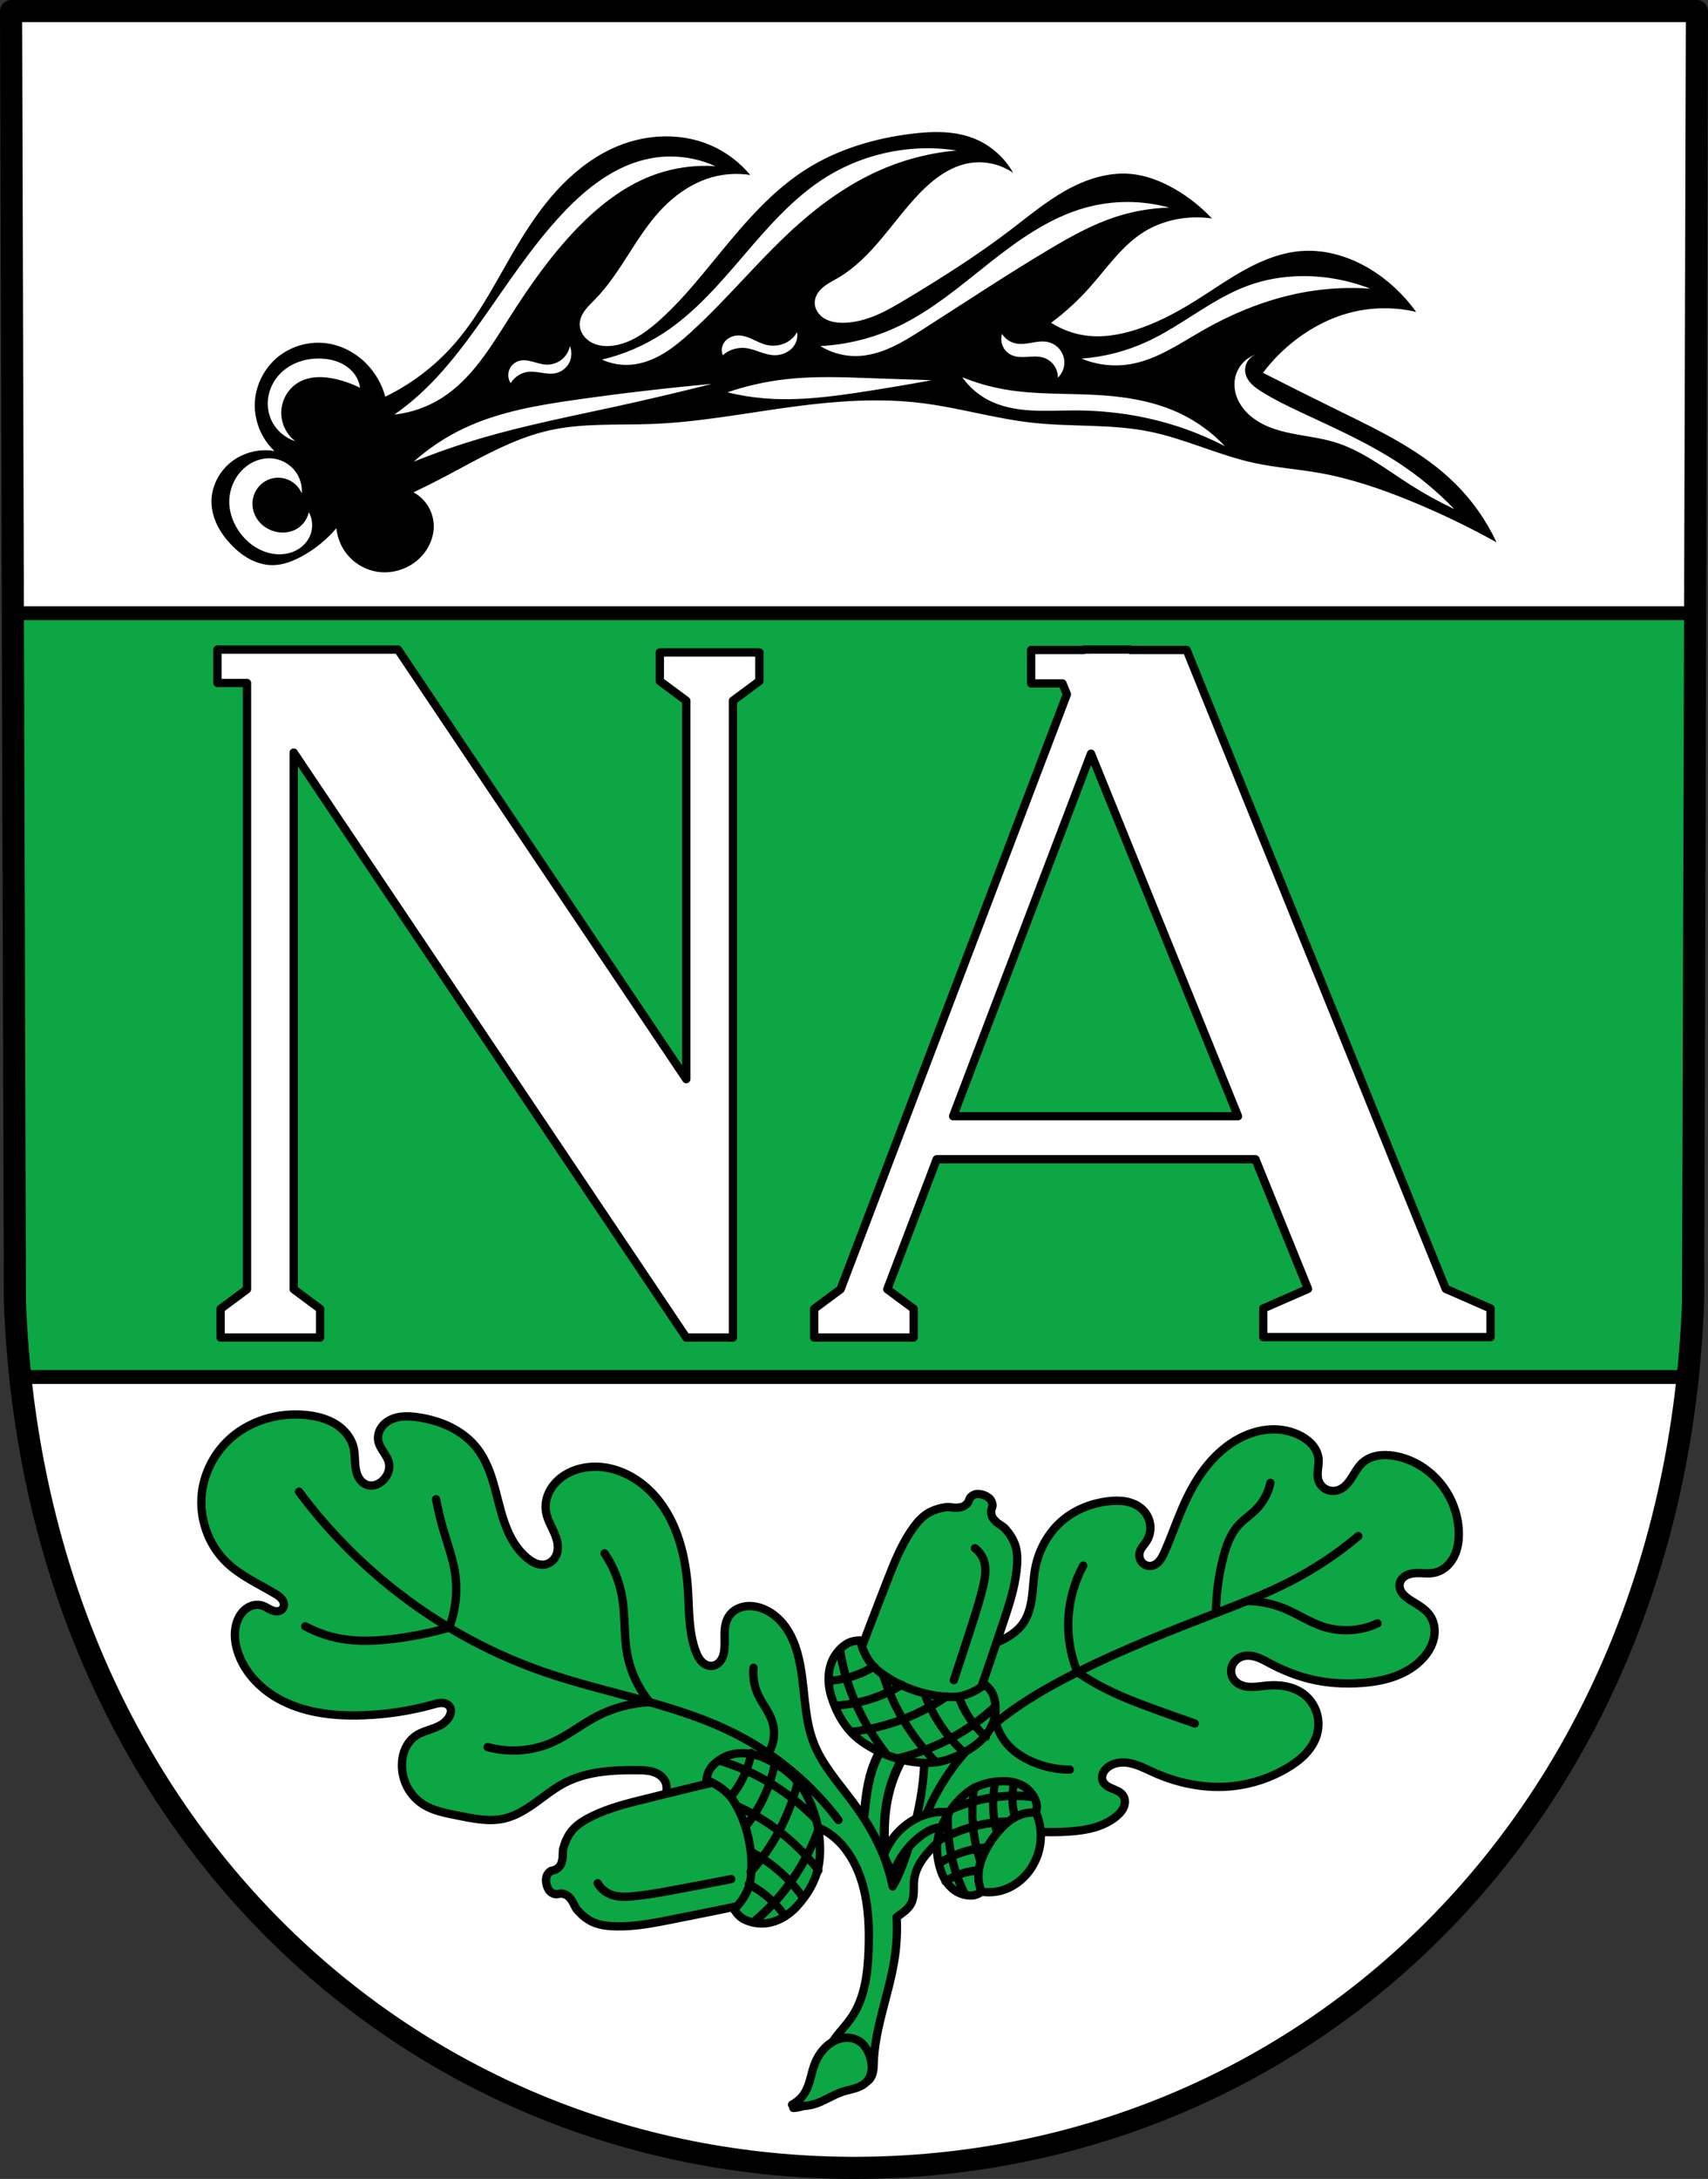 <?xml version="1.0" encoding="UTF-8" standalone="no"?>
<!-- Created with Inkscape (http://www.inkscape.org/) -->

<svg
   xmlns:dc="http://purl.org/dc/elements/1.1/"
   xmlns:cc="http://creativecommons.org/ns#"
   xmlns:rdf="http://www.w3.org/1999/02/22-rdf-syntax-ns#"
   xmlns:svg="http://www.w3.org/2000/svg"
   xmlns="http://www.w3.org/2000/svg"
   xmlns:sodipodi="http://sodipodi.sourceforge.net/DTD/sodipodi-0.dtd"
   xmlns:inkscape="http://www.inkscape.org/namespaces/inkscape"
   width="163.45mm"
   height="208.428mm"
   viewBox="0 0 163.45 208.428"
   version="1.1"
   id="svg1022"
   inkscape:version="0.92.5 (2060ec1f9f, 2020-04-08)"
   sodipodi:docname="DEU Nabern COA.svg">
  <rect x="0" y="0" width="163.45" height="208.428" fill="#333333" stroke="none"/>
  <defs
     id="defs1016">
    <inkscape:path-effect
       effect="spiro"
       id="path-effect3911"
       is_visible="true" />
    <inkscape:path-effect
       effect="spiro"
       id="path-effect3874"
       is_visible="true" />
    <inkscape:path-effect
       effect="spiro"
       id="path-effect3829"
       is_visible="true" />
    <inkscape:path-effect
       effect="spiro"
       id="path-effect3501"
       is_visible="true" />
    <inkscape:path-effect
       effect="spiro"
       id="path-effect3466"
       is_visible="true" />
    <inkscape:path-effect
       effect="spiro"
       id="path-effect3441"
       is_visible="true" />
    <inkscape:path-effect
       effect="spiro"
       id="path-effect2429"
       is_visible="true" />
    <inkscape:path-effect
       effect="spiro"
       id="path-effect2425"
       is_visible="true" />
    <inkscape:path-effect
       effect="spiro"
       id="path-effect2421"
       is_visible="true" />
    <inkscape:path-effect
       effect="spiro"
       id="path-effect2417"
       is_visible="true" />
    <inkscape:path-effect
       effect="spiro"
       id="path-effect2413"
       is_visible="true" />
    <inkscape:path-effect
       effect="spiro"
       id="path-effect2409"
       is_visible="true" />
    <inkscape:path-effect
       effect="spiro"
       id="path-effect2405"
       is_visible="true" />
    <inkscape:path-effect
       effect="spiro"
       id="path-effect2401"
       is_visible="true" />
    <inkscape:path-effect
       effect="spiro"
       id="path-effect2291"
       is_visible="true" />
    <inkscape:path-effect
       effect="spiro"
       id="path-effect2201"
       is_visible="true" />
    <inkscape:path-effect
       effect="spiro"
       id="path-effect2194"
       is_visible="true" />
    <inkscape:path-effect
       effect="spiro"
       id="path-effect2189"
       is_visible="true" />
    <inkscape:path-effect
       effect="spiro"
       id="path-effect2184"
       is_visible="true" />
    <inkscape:path-effect
       effect="spiro"
       id="path-effect2179"
       is_visible="true" />
    <inkscape:path-effect
       effect="spiro"
       id="path-effect2174"
       is_visible="true" />
    <inkscape:path-effect
       effect="spiro"
       id="path-effect2169"
       is_visible="true" />
    <inkscape:path-effect
       effect="spiro"
       id="path-effect2164"
       is_visible="true" />
    <inkscape:path-effect
       effect="spiro"
       id="path-effect2159"
       is_visible="true" />
    <inkscape:path-effect
       effect="spiro"
       id="path-effect2135"
       is_visible="true" />
    <inkscape:path-effect
       effect="spiro"
       id="path-effect2130"
       is_visible="true" />
    <inkscape:path-effect
       effect="spiro"
       id="path-effect2125"
       is_visible="true" />
    <inkscape:path-effect
       effect="spiro"
       id="path-effect2121"
       is_visible="true" />
    <inkscape:path-effect
       effect="spiro"
       id="path-effect2135-7"
       is_visible="true" />
    <inkscape:path-effect
       effect="spiro"
       id="path-effect2235"
       is_visible="true" />
    <inkscape:path-effect
       effect="spiro"
       id="path-effect2231"
       is_visible="true" />
    <inkscape:path-effect
       effect="spiro"
       id="path-effect2227"
       is_visible="true" />
    <inkscape:path-effect
       effect="spiro"
       id="path-effect2223"
       is_visible="true" />
    <inkscape:path-effect
       effect="spiro"
       id="path-effect2219"
       is_visible="true" />
    <inkscape:path-effect
       effect="spiro"
       id="path-effect2215"
       is_visible="true" />
    <inkscape:path-effect
       effect="spiro"
       id="path-effect2291-3"
       is_visible="true" />
    <inkscape:path-effect
       effect="spiro"
       id="path-effect2235-2"
       is_visible="true" />
    <inkscape:path-effect
       effect="spiro"
       id="path-effect2231-9"
       is_visible="true" />
    <inkscape:path-effect
       effect="spiro"
       id="path-effect2227-4"
       is_visible="true" />
    <inkscape:path-effect
       effect="spiro"
       id="path-effect2223-0"
       is_visible="true" />
    <inkscape:path-effect
       effect="spiro"
       id="path-effect2219-3"
       is_visible="true" />
    <inkscape:path-effect
       effect="spiro"
       id="path-effect2215-7"
       is_visible="true" />
    <inkscape:path-effect
       effect="spiro"
       id="path-effect2405-3"
       is_visible="true" />
    <inkscape:path-effect
       effect="spiro"
       id="path-effect2409-4"
       is_visible="true" />
    <inkscape:path-effect
       effect="spiro"
       id="path-effect2413-3"
       is_visible="true" />
    <inkscape:path-effect
       effect="spiro"
       id="path-effect2417-6"
       is_visible="true" />
    <inkscape:path-effect
       effect="spiro"
       id="path-effect2421-1"
       is_visible="true" />
    <inkscape:path-effect
       effect="spiro"
       id="path-effect2425-6"
       is_visible="true" />
    <inkscape:path-effect
       effect="spiro"
       id="path-effect2429-4"
       is_visible="true" />
    <inkscape:path-effect
       effect="spiro"
       id="path-effect4569-4-1-4-9-9"
       is_visible="true" />
    <inkscape:path-effect
       effect="spiro"
       id="path-effect4569-1-8-1-8-2-8"
       is_visible="true" />
    <inkscape:path-effect
       effect="spiro"
       id="path-effect4569-1-5-2-8-9-3-8"
       is_visible="true" />
    <inkscape:path-effect
       effect="spiro"
       id="path-effect4569-3-0-5-7-0-9"
       is_visible="true" />
    <inkscape:path-effect
       effect="spiro"
       id="path-effect4569-0-0-3-5-0-5"
       is_visible="true" />
    <inkscape:path-effect
       effect="spiro"
       id="path-effect4569-1-1-4-4-5-7-7"
       is_visible="true" />
    <inkscape:path-effect
       effect="spiro"
       id="path-effect4569-1-5-3-8-4-9-0-9"
       is_visible="true" />
    <inkscape:path-effect
       effect="spiro"
       id="path-effect4569-3-6-1-4-5-1-6"
       is_visible="true" />
    <inkscape:path-effect
       effect="spiro"
       id="path-effect3441-0"
       is_visible="true" />
    <inkscape:path-effect
       effect="spiro"
       id="path-effect4569-4-1-4-9-9-8"
       is_visible="true" />
    <inkscape:path-effect
       effect="spiro"
       id="path-effect4569-1-8-1-8-2-8-3"
       is_visible="true" />
    <inkscape:path-effect
       effect="spiro"
       id="path-effect4569-1-5-2-8-9-3-8-4"
       is_visible="true" />
    <inkscape:path-effect
       effect="spiro"
       id="path-effect4569-3-0-5-7-0-9-3"
       is_visible="true" />
    <inkscape:path-effect
       effect="spiro"
       id="path-effect4569-0-0-3-5-0-5-1"
       is_visible="true" />
    <inkscape:path-effect
       effect="spiro"
       id="path-effect4569-1-1-4-4-5-7-7-6"
       is_visible="true" />
    <inkscape:path-effect
       effect="spiro"
       id="path-effect4569-1-5-3-8-4-9-0-9-6"
       is_visible="true" />
    <inkscape:path-effect
       effect="spiro"
       id="path-effect4569-3-6-1-4-5-1-6-1"
       is_visible="true" />
    <inkscape:path-effect
       effect="spiro"
       id="path-effect3466-8"
       is_visible="true" />
    <inkscape:path-effect
       effect="spiro"
       id="path-effect3501-8"
       is_visible="true" />
    <inkscape:path-effect
       effect="spiro"
       id="path-effect3501-5"
       is_visible="true" />
    <inkscape:path-effect
       effect="spiro"
       id="path-effect4569-4-1-4-9-9-7"
       is_visible="true" />
    <inkscape:path-effect
       effect="spiro"
       id="path-effect4569-1-8-1-8-2-8-6"
       is_visible="true" />
    <inkscape:path-effect
       effect="spiro"
       id="path-effect4569-1-5-2-8-9-3-8-1"
       is_visible="true" />
    <inkscape:path-effect
       effect="spiro"
       id="path-effect4569-3-0-5-7-0-9-7"
       is_visible="true" />
    <inkscape:path-effect
       effect="spiro"
       id="path-effect4569-0-0-3-5-0-5-4"
       is_visible="true" />
    <inkscape:path-effect
       effect="spiro"
       id="path-effect4569-1-1-4-4-5-7-7-4"
       is_visible="true" />
    <inkscape:path-effect
       effect="spiro"
       id="path-effect4569-1-5-3-8-4-9-0-9-8"
       is_visible="true" />
    <inkscape:path-effect
       effect="spiro"
       id="path-effect4569-3-6-1-4-5-1-6-4"
       is_visible="true" />
    <inkscape:path-effect
       effect="spiro"
       id="path-effect3466-4"
       is_visible="true" />
  </defs>
  <sodipodi:namedview
     id="base"
     pagecolor="#ffffff"
     bordercolor="#666666"
     borderopacity="1.0"
     inkscape:pageopacity="0.0"
     inkscape:pageshadow="2"
     inkscape:zoom="1.0066532"
     inkscape:cx="308.88195"
     inkscape:cy="393.87944"
     inkscape:document-units="mm"
     inkscape:current-layer="layer1"
     showgrid="false"
     inkscape:window-width="1920"
     inkscape:window-height="1046"
     inkscape:window-x="-11"
     inkscape:window-y="-11"
     inkscape:window-maximized="1"
     fit-margin-top="0"
     fit-margin-left="0"
     fit-margin-right="0"
     fit-margin-bottom="0"
     inkscape:snap-midpoints="true"
     inkscape:snap-smooth-nodes="true"
     inkscape:object-paths="true"
     inkscape:snap-nodes="false" />
  <g
     inkscape:label="Ebene 1"
     inkscape:groupmode="layer"
     id="layer1"
     transform="translate(50.571,-82.073)">
    <path
       style="fill:#ffffff;fill-rule:evenodd;stroke:none;stroke-width:2.117;stroke-linecap:round;stroke-linejoin:round;stroke-miterlimit:4;stroke-dasharray:none;stroke-opacity:1"
       inkscape:connector-curvature="0"
       d="M 111.821,83.131 111.452,206.574 c -1.796,49.477 -37.273,82.841 -80.298,82.869 -42.986,-0.061 -78.477,-33.439 -80.298,-82.869 l -0.369,-123.443 h 80.665 z"
       id="path10563-0-6-2-0-9"
       sodipodi:nodetypes="ccccccc" />
    <path
       transform="matrix(1.094,0,0,1.094,189.266,-21.989)"
       style="fill:#0ca644;fill-opacity:1;stroke:#000000;stroke-width:0.794;stroke-linecap:round;stroke-linejoin:round;stroke-miterlimit:4;stroke-dasharray:none;stroke-opacity:1"
       d="m -142.005,247.823 c -0.496,0.817 -0.873,1.705 -1.117,2.628 -0.373,1.415 -0.431,2.891 -0.657,4.337 -0.106,0.675 -0.248,1.345 -0.427,2.004 l 2.825,2.76 c -0.372,-1.513 -0.538,-3.076 -0.493,-4.632 0.038,-1.302 0.224,-2.604 0.624,-3.844 0.235,-0.729 0.544,-1.435 0.92,-2.103 z"
       id="path3499-9"
       inkscape:connector-curvature="0"
       inkscape:path-effect="#path-effect3501-8"
       inkscape:original-d="m -142.00463,247.82288 c 0,0 -0.85752,1.71245 -1.11705,2.62835 -0.3986,1.40671 -0.39507,2.89835 -0.65708,4.33677 -0.1224,0.67198 -0.42711,2.00411 -0.42711,2.00411 l 2.82547,2.75977 c 0,0 -0.53551,-3.08018 -0.49281,-4.63246 0.0357,-1.29761 0.25714,-2.59884 0.62423,-3.84396 0.21634,-0.73381 0.91992,-2.10267 0.91992,-2.10267 z"
       sodipodi:nodetypes="caaccaacc" />
    <path
       style="fill:#0ca644;fill-opacity:1;stroke:#000000;stroke-width:5;stroke-linecap:round;stroke-linejoin:round;stroke-miterlimit:4;stroke-dasharray:none;stroke-opacity:1"
       d="M 4.65 221.344 L 5.395 470.555 C 5.725 479.531 6.356 488.364 7.264 497.053 L 610.518 497.053 C 611.419 488.364 612.043 479.531 612.369 470.555 L 613.113 221.344 L 4.65 221.344 z "
       transform="matrix(0.265,0,0,0.265,-50.571,82.073)"
       id="rect1908" />
    <path
       style="fill:none;fill-rule:evenodd;stroke:#000000;stroke-width:2.117;stroke-linecap:round;stroke-linejoin:round;stroke-miterlimit:4;stroke-dasharray:none;stroke-opacity:1"
       inkscape:connector-curvature="0"
       d="M 111.821,83.131 111.452,206.574 c -1.796,49.477 -37.273,82.841 -80.298,82.869 -42.986,-0.061 -78.477,-33.439 -80.298,-82.869 l -0.369,-123.443 h 80.665 z"
       id="path10563-0-6-2-0"
       sodipodi:nodetypes="ccccccc" />
    <path
       style="fill:#ffffff;fill-opacity:1;stroke:#000000;stroke-width:0.794;stroke-linecap:round;stroke-linejoin:round;stroke-miterlimit:4;stroke-dasharray:none;stroke-opacity:1"
       d="m -29.762,144.208 v 3.196 h 2.829 v 4.951 53.041 l -2.529,1.876 v 2.741 h 9.525 v -2.741 l -2.529,-1.876 v -51.336 l 37.567,55.954 h 4.468 v -1.841 -6.035 -9.754 -43.286 l 2.529,-1.876 v -2.741 h -9.525 v 2.741 l 2.529,1.876 v 36.197 l -27.584,-41.084 h -12.309 z m 82.917,0 -0.015,0.04 h -3.331 -1.703 v 3.196 h 2.999 l 0.422,1.04 -21.656,56.911 -2.529,1.876 v 2.741 h 9.525 v -2.741 l -2.529,-1.876 4.732,-12.435 h 30.501 l 5.031,12.4 -4.284,1.874 v 2.738 h 21.75 v -2.738 l -4.284,-1.874 -24.795,-61.113 h -3.758 -1.624 l 0.015,-0.04 h -2.326 z m 0.679,9.959 14.069,34.677 H 40.638 Z"
       id="rect1944"
       inkscape:connector-curvature="0" />
    <path
       style="fill:#000000;stroke:none;stroke-width:0.265;stroke-linecap:round;stroke-linejoin:round;stroke-miterlimit:4;stroke-dasharray:none;stroke-opacity:1"
       d="m 38.931,94.705 c -0.74,0.006 -1.484,0.069 -2.215,0.157 -3.587,0.434 -7.14,1.489 -10.187,3.431 -3.881,2.474 -6.733,6.226 -9.668,9.771 -1.393,1.683 -2.828,3.341 -4.47,4.782 -1.23,1.079 -2.642,2.06 -4.262,2.287 -0.721,0.101 -1.487,0.039 -2.124,-0.315 -0.318,-0.177 -0.599,-0.426 -0.797,-0.731 -0.198,-0.306 -0.311,-0.669 -0.302,-1.033 0.012,-0.475 0.227,-0.926 0.511,-1.307 0.283,-0.382 0.635,-0.706 0.967,-1.046 2.413,-2.474 3.794,-5.79 6.111,-8.354 1.378,-1.525 3.113,-2.777 5.094,-3.326 1.18,-0.327 2.429,-0.398 3.638,-0.208 -1.054,-1.272 -2.423,-2.281 -3.95,-2.911 -2.727,-1.124 -5.892,-0.997 -8.628,0.104 -2.036,0.819 -3.844,2.144 -5.384,3.708 -1.54,1.563 -2.822,3.363 -3.972,5.232 -2.069,3.362 -3.753,6.999 -6.341,9.979 -1.844,2.123 -4.123,3.867 -6.653,5.094 -0.327,-1.213 -0.979,-2.337 -1.871,-3.223 -0.984,-0.977 -2.268,-1.661 -3.639,-1.871 -1.643,-0.252 -3.385,0.203 -4.69,1.232 -1.306,1.029 -2.155,2.62 -2.275,4.278 -0.128,1.765 0.579,3.572 1.871,4.782 -1.496,-0.263 -3.099,0.168 -4.262,1.144 -1.092,0.916 -1.786,2.317 -1.767,3.742 0.01,0.762 0.216,1.515 0.55,2.199 0.335,0.685 0.796,1.302 1.321,1.855 0.521,0.548 1.111,1.038 1.779,1.395 0.667,0.357 1.415,0.578 2.171,0.58 0.986,0.003 1.94,-0.361 2.807,-0.831 1.263,-0.685 2.397,-1.607 3.326,-2.703 0.095,1.01 0.531,1.985 1.22,2.73 0.689,0.745 1.627,1.255 2.627,1.428 1.513,0.262 3.136,-0.277 4.21,-1.374 0.826,-0.843 1.333,-2.022 1.255,-3.2 -0.041,-0.621 -0.241,-1.231 -0.577,-1.755 -0.336,-0.524 -0.806,-0.962 -1.353,-1.259 0.979,-0.466 1.95,-0.952 2.91,-1.455 3.267,-1.713 6.484,-3.663 10.084,-4.47 3.236,-0.725 6.597,-0.484 9.911,-0.616 4.56,-0.182 9.058,-1.075 13.582,-1.671 4,-0.527 8.061,-0.821 12.065,-0.334 3.597,0.437 7.098,1.499 10.7,1.893 3.699,0.405 7.473,0.102 11.123,0.831 3.443,0.688 6.653,2.271 10.084,3.015 2.022,0.438 4.095,0.581 6.133,0.936 3.04,0.53 5.981,1.532 8.836,2.703 2.812,1.153 5.556,2.473 8.212,3.95 -0.972,-2.085 -2.316,-3.995 -3.95,-5.614 -3.123,-3.093 -7.176,-5.031 -11.123,-6.965 -2.435,-1.193 -4.861,-2.406 -7.277,-3.638 0.919,-1.216 2.007,-2.304 3.223,-3.223 1.607,-1.214 3.446,-2.134 5.405,-2.599 1.973,-0.468 4.056,-0.468 6.03,0 -0.874,-1.219 -1.929,-2.309 -3.119,-3.223 -2.249,-1.726 -5.073,-2.821 -7.9,-2.599 -1.852,0.145 -3.622,0.84 -5.255,1.726 -1.633,0.886 -3.152,1.964 -4.725,2.952 -1.895,1.191 -3.888,2.259 -6.029,2.911 -1.412,0.43 -2.899,0.676 -4.366,0.519 -1.254,-0.134 -2.474,-0.565 -3.534,-1.247 1.32,-0.984 2.541,-2.1 3.638,-3.326 1.691,-1.89 3.139,-4.083 5.302,-5.405 1.073,-0.656 2.289,-1.069 3.534,-1.247 0.964,-0.138 1.947,-0.138 2.911,0 -1.032,-1.102 -2.227,-2.051 -3.535,-2.807 -1.31,-0.757 -2.754,-1.324 -4.262,-1.456 -2.17,-0.189 -4.334,0.537 -6.231,1.608 -1.896,1.071 -3.576,2.479 -5.308,3.798 -3.144,2.394 -6.489,4.512 -9.876,6.549 -0.932,0.561 -1.871,1.117 -2.872,1.545 -1,0.427 -2.07,0.724 -3.157,0.742 -0.63,0.01 -1.281,-0.08 -1.824,-0.401 -0.271,-0.16 -0.511,-0.378 -0.682,-0.643 -0.171,-0.265 -0.27,-0.579 -0.264,-0.894 0.006,-0.286 0.097,-0.566 0.241,-0.813 0.144,-0.247 0.34,-0.461 0.558,-0.645 0.436,-0.369 0.957,-0.62 1.45,-0.909 1.626,-0.954 2.959,-2.336 4.17,-3.781 1.212,-1.445 2.328,-2.974 3.641,-4.327 1.314,-1.354 2.906,-2.561 4.768,-2.866 1.437,-0.236 2.96,0.107 4.158,0.935 -0.844,-1.51 -2.231,-2.709 -3.846,-3.326 -1.147,-0.439 -2.372,-0.584 -3.606,-0.573 z m -1.071,1.552 c 0.222,-0.004 0.443,-0.004 0.665,0 0.819,0.015 1.636,0.085 2.445,0.212 -2.318,0.202 -4.605,0.756 -6.759,1.639 -2.987,1.224 -5.693,3.065 -8.125,5.189 -3.783,3.304 -6.922,7.286 -10.651,10.651 -0.793,0.715 -1.616,1.406 -2.533,1.953 -0.917,0.547 -1.935,0.95 -2.998,1.051 -0.976,0.093 -1.975,-0.074 -2.868,-0.478 2.082,-0.498 4.079,-1.356 5.872,-2.526 3.011,-1.964 5.384,-4.742 7.723,-7.472 2.339,-2.73 4.735,-5.493 7.775,-7.411 2.814,-1.776 6.126,-2.745 9.452,-2.807 z m -24.203,0.787 c 1.457,0.01 2.911,0.324 4.237,0.928 -2.108,-0.144 -4.246,0.185 -6.213,0.955 -2.606,1.021 -4.863,2.786 -6.827,4.78 -2.557,2.596 -4.666,5.597 -6.623,8.67 -1.838,2.886 -3.659,5.96 -6.554,7.784 -1.357,0.855 -2.911,1.396 -4.506,1.57 0.835,-0.587 1.633,-1.226 2.39,-1.912 2.254,-2.044 4.11,-4.483 5.871,-6.964 2.495,-3.514 4.841,-7.16 7.783,-10.309 2.315,-2.478 5.133,-4.696 8.466,-5.325 0.651,-0.123 1.314,-0.181 1.976,-0.177 z m 43.665,4.35 c 1.347,0 2.695,0.18 3.994,0.538 -1.738,0.049 -3.468,0.348 -5.121,0.887 -2.269,0.74 -4.367,1.918 -6.418,3.14 -4.095,2.44 -8.065,5.084 -12.084,7.647 -0.964,0.615 -1.935,1.227 -2.976,1.7 -1.041,0.473 -2.162,0.804 -3.305,0.826 -1.22,0.024 -2.445,-0.313 -3.482,-0.956 2.546,-0.13 5.066,-0.76 7.374,-1.843 3.236,-1.519 5.985,-3.88 8.79,-6.096 2.805,-2.216 5.788,-4.354 9.234,-5.305 1.299,-0.358 2.646,-0.538 3.994,-0.538 z m 16.458,7.093 c 0.559,-0.014 1.118,5.7e-4 1.675,0.042 1.746,0.129 3.472,0.52 5.103,1.155 -2.008,-0.143 -4.033,-0.045 -6.018,0.289 -3.528,0.594 -6.907,1.933 -10.013,3.707 -2.227,1.271 -4.404,2.799 -6.932,3.226 -1.565,0.264 -3.203,0.078 -4.669,-0.53 2.178,-0.162 4.325,-0.719 6.307,-1.637 3.336,-1.545 6.175,-4.082 9.628,-5.344 1.574,-0.575 3.244,-0.868 4.92,-0.908 z m -48.078,5.349 c 0.108,0.544 -0.072,1.126 -0.478,1.547 -0.406,0.421 -1.03,0.673 -1.658,0.669 -0.49,-0.003 -0.963,-0.153 -1.419,-0.311 -0.456,-0.158 -0.915,-0.329 -1.402,-0.378 -0.784,-0.079 -1.603,0.184 -2.145,0.689 -0.172,-0.401 -0.119,-0.871 0.14,-1.235 0.259,-0.363 0.717,-0.611 1.203,-0.65 0.508,-0.041 1.006,0.133 1.46,0.339 0.453,0.206 0.893,0.448 1.386,0.562 0.567,0.131 1.186,0.078 1.715,-0.145 0.528,-0.224 0.961,-0.616 1.198,-1.087 z m 19.617,0.181 c 0.301,0.47 0.8,0.808 1.348,0.915 0.5,0.097 1.015,0.007 1.517,-0.08 0.502,-0.087 1.018,-0.172 1.516,-0.064 0.355,0.077 0.688,0.252 0.952,0.5 0.264,0.249 0.459,0.57 0.558,0.919 0.098,0.349 0.1,0.725 0.004,1.075 -0.096,0.35 -0.288,0.673 -0.551,0.923 0.009,-0.425 -0.124,-0.853 -0.374,-1.197 -0.25,-0.345 -0.614,-0.604 -1.022,-0.728 -0.489,-0.149 -1.013,-0.102 -1.524,-0.071 -0.511,0.031 -1.043,0.042 -1.509,-0.17 -0.368,-0.167 -0.671,-0.471 -0.837,-0.839 -0.166,-0.368 -0.195,-0.796 -0.078,-1.183 z m -41.353,1.16 c 0.212,0.515 0.184,1.124 -0.075,1.617 -0.259,0.493 -0.745,0.861 -1.29,0.978 -0.425,0.091 -0.867,0.034 -1.297,-0.034 -0.43,-0.068 -0.865,-0.148 -1.298,-0.103 -0.697,0.073 -1.348,0.491 -1.706,1.092 -0.237,-0.362 -0.294,-0.836 -0.149,-1.244 0.145,-0.408 0.488,-0.74 0.9,-0.872 0.431,-0.138 0.901,-0.062 1.338,0.054 0.438,0.116 0.871,0.27 1.324,0.287 0.52,0.02 1.045,-0.151 1.454,-0.473 0.409,-0.322 0.697,-0.792 0.799,-1.302 z M 69.727,115.941 c -0.384,0.113 -0.721,0.375 -0.924,0.72 -0.203,0.345 -0.27,0.767 -0.182,1.158 0.084,0.376 0.303,0.712 0.574,0.987 0.271,0.274 0.593,0.492 0.918,0.699 1.256,0.796 2.601,1.439 3.948,2.07 3.182,1.489 6.411,2.92 9.339,4.862 1.884,1.25 3.631,2.706 5.2,4.333 -1.442,-0.682 -2.842,-1.454 -4.188,-2.311 -2.355,-1.498 -4.599,-3.28 -7.269,-4.092 -1.499,-0.456 -3.077,-0.586 -4.603,-0.939 -0.763,-0.177 -1.517,-0.412 -2.217,-0.763 -0.7,-0.351 -1.348,-0.823 -1.846,-1.427 -0.335,-0.407 -0.6,-0.873 -0.757,-1.376 -0.157,-0.503 -0.202,-1.042 -0.11,-1.561 0.098,-0.548 0.352,-1.067 0.723,-1.481 0.372,-0.414 0.861,-0.722 1.395,-0.878 z m -90.034,0.429 c 0.18,-0.007 0.361,-0.006 0.54,0.004 0.625,0.035 1.25,0.166 1.815,0.434 0.566,0.268 1.072,0.677 1.41,1.204 0.224,0.349 0.373,0.745 0.433,1.155 -0.719,-0.36 -1.48,-0.635 -2.262,-0.818 -0.602,-0.141 -1.221,-0.228 -1.839,-0.198 -0.618,0.03 -1.235,0.179 -1.772,0.487 -0.8,0.458 -1.386,1.267 -1.589,2.166 -0.143,0.633 -0.101,1.306 0.119,1.916 0.22,0.61 0.618,1.155 1.132,1.55 -1.101,-0.343 -2.02,-1.224 -2.407,-2.31 -0.255,-0.714 -0.285,-1.503 -0.102,-2.239 0.183,-0.735 0.577,-1.414 1.113,-1.95 0.89,-0.889 2.146,-1.352 3.408,-1.4 z m 49.061,1.775 c 1.382,0.002 2.765,0.056 4.146,0.107 1.893,0.07 3.787,0.134 5.681,0.193 -2.081,0.381 -4.168,0.734 -6.259,1.059 -3.218,0.501 -6.478,0.938 -9.724,0.674 -1.2,-0.098 -2.393,-0.291 -3.563,-0.578 1.81,-0.615 3.685,-1.035 5.584,-1.252 1.373,-0.156 2.753,-0.206 4.135,-0.204 z m 12.763,0.011 c 1.286,0.524 2.628,0.912 3.996,1.155 3.105,0.553 6.29,0.358 9.436,0.578 2.582,0.18 5.18,0.653 7.51,1.781 1.569,0.759 2.996,1.809 4.188,3.081 -1.677,-0.869 -3.437,-1.579 -5.247,-2.118 -2.947,-0.877 -6.024,-1.297 -9.099,-1.3 -1.414,-0.001 -2.83,0.085 -4.242,-5.2e-4 -1.412,-0.085 -2.837,-0.35 -4.087,-1.011 -0.974,-0.514 -1.823,-1.264 -2.455,-2.166 z m -23.963,0.638 c -3.083,0.778 -6.178,1.507 -9.285,2.185 -4.272,0.933 -8.571,1.772 -12.767,3.004 -2.197,0.645 -4.362,1.397 -6.486,2.253 1.45,-1.296 3.088,-2.38 4.847,-3.209 3.369,-1.586 7.1,-2.207 10.787,-2.731 4.288,-0.609 8.591,-1.11 12.904,-1.502 z m -42.274,7.119 c 0.144,0.004 0.287,0.018 0.429,0.041 0.761,0.127 1.469,0.548 1.945,1.156 0.476,0.608 0.714,1.396 0.655,2.166 -0.24,-0.581 -0.714,-1.061 -1.291,-1.31 -0.577,-0.249 -1.252,-0.263 -1.839,-0.038 -0.486,0.186 -0.909,0.532 -1.191,0.97 -0.282,0.438 -0.422,0.965 -0.397,1.485 0.029,0.603 0.278,1.191 0.679,1.643 0.401,0.452 0.948,0.768 1.535,0.908 0.66,0.157 1.381,0.089 1.974,-0.241 0.61,-0.34 1.061,-0.953 1.204,-1.637 0.385,0.7 0.422,1.581 0.096,2.31 -0.301,0.675 -0.892,1.202 -1.577,1.479 -0.685,0.277 -1.455,0.313 -2.178,0.158 -1.292,-0.276 -2.416,-1.15 -3.129,-2.263 -0.462,-0.721 -0.766,-1.552 -0.819,-2.407 -0.073,-1.195 0.368,-2.416 1.204,-3.273 0.402,-0.412 0.891,-0.741 1.431,-0.939 0.405,-0.149 0.838,-0.222 1.269,-0.21 z"
       id="path2119"
       inkscape:connector-curvature="0" />
    <path
       style="fill:#0ca644;fill-opacity:1;stroke:#000000;stroke-width:3;stroke-linecap:round;stroke-linejoin:round;stroke-miterlimit:4;stroke-dasharray:none;stroke-opacity:1"
       d="M 107.143 510.568 C 98.18 510.479 89.147 513.616 82.623 519.738 C 77.324 524.711 73.788 531.551 72.916 538.766 C 71.806 547.951 75.174 557.6 81.848 564.008 C 86.86 568.821 93.366 571.691 99.322 575.27 C 100.311 575.864 101.317 576.508 101.953 577.471 C 102.271 577.952 102.488 578.508 102.521 579.084 C 102.555 579.66 102.398 580.254 102.041 580.707 C 101.623 581.237 100.96 581.537 100.289 581.605 C 99.618 581.674 98.938 581.527 98.309 581.285 C 97.049 580.802 95.95 579.944 94.662 579.541 C 93.746 579.254 92.759 579.21 91.814 579.381 C 90.87 579.552 89.969 579.936 89.172 580.471 C 87.577 581.54 86.428 583.19 85.73 584.979 C 84.388 588.419 84.653 592.319 85.73 595.852 C 87.954 603.14 93.495 609.135 100.1 612.938 C 109.374 618.277 120.472 619.539 131.166 619.152 C 139.693 618.844 148.189 617.559 156.408 615.268 C 157.522 614.957 158.659 614.625 159.812 614.705 C 160.389 614.745 160.964 614.894 161.465 615.182 C 161.966 615.47 162.39 615.904 162.621 616.434 C 162.78 616.798 162.845 617.199 162.836 617.596 C 162.827 617.993 162.745 618.386 162.621 618.764 C 162.229 619.961 161.417 620.99 160.438 621.783 C 159.458 622.576 158.317 623.146 157.146 623.613 C 154.806 624.548 152.28 625.114 150.195 626.529 C 148.527 627.663 147.226 629.304 146.389 631.139 C 145.551 632.974 145.167 634.999 145.146 637.016 C 145.118 639.859 145.814 642.707 147.162 645.211 C 148.51 647.715 150.507 649.866 152.912 651.383 C 156.5 653.646 160.792 654.432 164.951 655.268 C 170.594 656.401 176.427 657.708 182.039 656.432 C 186.166 655.493 189.856 653.214 193.297 650.75 C 196.738 648.286 200.038 645.586 203.785 643.617 C 211.782 639.416 221.159 638.869 230.191 638.957 C 232.131 638.976 234.103 639.025 235.949 639.621 C 236.872 639.919 237.758 640.356 238.518 640.959 C 239.277 641.562 239.909 642.336 240.289 643.229 C 240.912 644.691 240.82 646.39 240.289 647.889 C 239.514 650.076 237.874 651.887 237.182 654.102 C 236.785 655.369 236.718 656.727 236.885 658.045 C 237.052 659.362 237.448 660.643 237.959 661.869 C 239.014 664.401 240.581 666.738 242.645 668.545 C 244.708 670.352 247.278 671.611 249.998 671.965 C 253.3 672.394 256.654 671.488 259.666 670.068 C 262.678 668.649 265.418 666.729 268.248 664.975 C 272.261 662.487 276.52 660.306 281.098 659.148 C 285.675 657.991 290.614 657.907 295.045 659.539 C 300.131 661.412 304.219 665.421 307.082 670.023 C 313.167 679.804 314.056 691.908 313.684 703.42 C 313.404 712.075 312.361 721.127 307.471 728.273 C 304.846 732.109 301.183 735.278 299.316 739.535 C 297.75 743.107 297.588 747.149 296.209 750.797 C 294.512 755.285 290.919 759.023 286.5 760.895 C 289.456 760.704 292.344 759.556 294.625 757.666 C 295.777 756.711 296.77 755.581 297.865 754.561 C 298.96 753.54 300.192 752.611 301.627 752.184 C 302.639 751.882 303.712 751.843 304.766 751.906 C 305.819 751.969 306.865 752.132 307.916 752.229 C 308.967 752.325 310.035 752.352 311.07 752.148 C 312.106 751.945 313.114 751.493 313.852 750.738 C 314.629 749.942 315.058 748.863 315.266 747.77 C 315.473 746.677 315.478 745.557 315.518 744.445 C 315.971 731.803 321.037 719.801 323.004 707.305 C 323.798 702.259 324.069 697.124 323.809 692.02 C 324.091 691.815 324.369 691.604 324.652 691.4 C 325.518 690.779 326.388 690.158 327.172 689.438 C 327.956 688.717 328.655 687.888 329.121 686.93 C 329.745 685.646 329.92 684.19 329.967 682.764 C 330.014 681.337 329.943 679.903 330.115 678.486 C 330.384 676.276 331.242 674.163 332.404 672.264 C 333.566 670.364 335.027 668.666 336.572 667.062 C 339.877 663.633 343.813 660.501 348.492 659.611 C 351.104 659.115 353.794 659.348 356.439 659.611 C 361.735 660.138 367.022 660.775 372.334 661.102 C 376.965 661.386 381.615 661.434 386.242 661.102 C 389.242 660.886 392.244 660.509 395.135 659.68 C 398.025 658.85 400.81 657.554 403.129 655.639 C 404.235 654.725 405.25 653.644 405.803 652.32 C 406.079 651.659 406.236 650.942 406.217 650.225 C 406.198 649.508 406 648.792 405.613 648.188 C 405.188 647.522 404.551 647.014 403.865 646.623 C 403.179 646.232 402.44 645.948 401.711 645.645 C 400.982 645.341 400.255 645.014 399.617 644.549 C 398.979 644.084 398.429 643.467 398.162 642.725 C 397.88 641.941 397.933 641.058 398.225 640.277 C 398.517 639.497 399.036 638.815 399.652 638.254 C 400.765 637.242 402.196 636.61 403.676 636.344 C 405.156 636.077 406.685 636.163 408.158 636.465 C 411.105 637.068 413.799 638.508 416.541 639.744 C 425.53 643.799 435.546 645.79 445.348 644.711 C 452.164 643.961 458.809 641.733 464.719 638.254 C 467.157 636.818 469.488 635.16 471.432 633.104 C 473.376 631.047 474.926 628.572 475.646 625.836 C 476.332 623.23 476.24 620.421 475.367 617.871 C 474.494 615.321 472.841 613.041 470.68 611.432 C 468.801 610.033 466.567 609.149 464.268 608.701 C 461.968 608.253 459.602 608.23 457.27 608.451 C 455.13 608.654 452.989 609.06 450.848 608.873 C 449.777 608.78 448.711 608.534 447.746 608.061 C 446.781 607.587 445.919 606.879 445.348 605.969 C 444.487 604.597 444.353 602.81 444.941 601.301 C 445.529 599.792 446.809 598.582 448.328 598.021 C 450.06 597.382 452.006 597.568 453.762 598.139 C 455.517 598.709 457.129 599.639 458.76 600.504 C 463.171 602.843 467.825 604.748 472.666 605.969 C 478.974 607.559 485.553 607.975 492.037 607.459 C 496.056 607.139 500.072 606.456 503.852 605.053 C 507.631 603.649 511.177 601.498 513.893 598.518 C 515.784 596.442 517.27 593.938 517.834 591.188 C 518.398 588.437 517.973 585.43 516.375 583.121 C 514.684 580.679 511.928 579.251 509.422 577.656 C 508.352 576.975 507.295 576.233 506.51 575.236 C 506.117 574.738 505.796 574.178 505.602 573.574 C 505.407 572.97 505.342 572.322 505.449 571.697 C 505.549 571.115 505.798 570.562 506.146 570.086 C 506.495 569.61 506.943 569.209 507.441 568.893 C 508.438 568.26 509.62 567.97 510.797 567.869 C 513.15 567.667 515.547 568.174 517.865 567.723 C 519.373 567.429 520.792 566.731 521.988 565.768 C 523.185 564.804 524.162 563.58 524.896 562.23 C 526.366 559.532 526.853 556.39 526.807 553.318 C 526.718 547.471 524.741 541.687 521.344 536.928 C 517.126 531.019 510.624 526.684 503.461 525.504 C 501.471 525.176 499.427 525.087 497.443 525.447 C 495.459 525.808 493.534 526.636 492.037 527.986 C 490.353 529.506 489.3 531.58 488.068 533.484 C 487.452 534.437 486.781 535.361 485.965 536.148 C 485.149 536.936 484.181 537.587 483.098 537.922 C 481.727 538.345 480.194 538.233 478.908 537.598 C 477.622 536.962 476.6 535.804 476.145 534.443 C 475.721 533.179 475.781 531.808 475.922 530.482 C 476.062 529.157 476.278 527.825 476.145 526.498 C 475.972 524.786 475.217 523.159 474.141 521.816 C 473.065 520.474 471.678 519.404 470.184 518.551 C 466.809 516.625 462.858 515.794 458.977 515.961 C 455.095 516.128 451.285 517.267 447.832 519.047 C 442.872 521.603 438.647 525.455 435.232 529.869 C 431.818 534.283 429.184 539.256 426.971 544.379 C 424.702 549.629 422.859 555.056 420.514 560.271 C 420.009 561.393 419.471 562.52 418.672 563.455 C 418.272 563.923 417.809 564.339 417.281 564.654 C 416.753 564.97 416.159 565.184 415.547 565.24 C 414.927 565.297 414.294 565.19 413.725 564.939 C 413.155 564.689 412.65 564.294 412.266 563.805 C 411.497 562.826 411.242 561.472 411.572 560.271 C 411.781 559.514 412.2 558.833 412.662 558.197 C 413.124 557.562 413.634 556.961 414.057 556.299 C 415.176 554.545 415.636 552.388 415.357 550.326 C 415.079 548.264 414.07 546.313 412.566 544.875 C 410.976 543.354 408.882 542.426 406.723 542.002 C 404.563 541.578 402.333 541.634 400.148 541.895 C 394.396 542.581 388.771 544.72 384.256 548.352 C 378.764 552.769 375.097 559.3 373.824 566.232 C 373.204 569.609 373.128 573.06 372.676 576.463 C 372.224 579.866 371.354 583.31 369.354 586.1 C 367.64 588.489 365.188 590.264 362.58 591.623 C 359.972 592.982 357.187 593.959 354.453 595.041 C 348.828 597.267 343.168 600.124 339.553 604.975 C 336.482 609.095 335.186 614.276 334.586 619.379 C 333.792 626.131 334.091 632.964 333.592 639.744 C 332.959 648.342 331.042 656.799 328.625 665.074 C 327.286 669.656 325.785 674.213 323.658 678.486 C 323.252 679.302 322.813 680.099 322.363 680.891 C 321.442 676.504 320.112 672.206 318.344 668.082 C 315.547 661.558 311.725 655.513 307.471 649.83 C 302.526 643.225 296.895 636.928 293.879 629.248 C 289.878 619.06 290.924 607.578 288.055 597.016 C 287.073 593.4 285.611 589.872 283.365 586.873 C 281.119 583.874 278.043 581.423 274.463 580.318 C 272.466 579.702 270.307 579.514 268.273 579.998 C 266.24 580.482 264.345 581.674 263.201 583.424 C 262.149 585.033 261.782 587 261.689 588.92 C 261.597 590.84 261.755 592.766 261.646 594.686 C 261.566 596.104 261.33 597.548 260.648 598.795 C 260.308 599.418 259.856 599.986 259.299 600.428 C 258.742 600.869 258.078 601.182 257.375 601.289 C 256.636 601.402 255.871 601.283 255.18 600.998 C 254.489 600.713 253.872 600.264 253.352 599.727 C 252.311 598.653 251.671 597.257 251.162 595.852 C 248.663 588.955 248.899 581.426 248.443 574.105 C 247.691 562.002 244.702 549.512 236.793 540.318 C 231.51 534.177 223.92 529.751 215.824 529.445 C 211.617 529.287 207.319 530.265 203.785 532.553 C 201.598 533.968 199.713 535.888 198.494 538.191 C 197.275 540.494 196.748 543.187 197.184 545.756 C 197.629 548.38 199.021 550.73 200.094 553.166 C 200.63 554.384 201.093 555.644 201.312 556.957 C 201.532 558.27 201.5 559.642 201.066 560.9 C 200.719 561.91 200.111 562.835 199.299 563.527 C 198.486 564.22 197.468 564.675 196.406 564.785 C 195.426 564.886 194.429 564.694 193.514 564.33 C 192.598 563.966 191.759 563.436 190.971 562.844 C 187.687 560.377 185.294 556.873 183.592 553.135 C 181.346 548.205 180.228 542.854 178.82 537.623 C 177.413 532.392 175.645 527.128 172.33 522.844 C 169.806 519.581 166.453 517.003 162.764 515.158 C 159.074 513.313 155.051 512.187 150.971 511.582 C 147.733 511.102 144.297 510.972 141.318 512.33 C 139.829 513.009 138.491 514.063 137.604 515.438 C 136.716 516.812 136.304 518.516 136.604 520.125 C 136.881 521.615 137.726 522.928 138.553 524.199 C 139.379 525.47 140.221 526.789 140.486 528.281 C 140.672 529.326 140.56 530.416 140.209 531.418 C 139.858 532.42 139.274 533.334 138.545 534.105 C 137.805 534.888 136.905 535.534 135.893 535.902 C 134.88 536.271 133.752 536.351 132.719 536.047 C 131.486 535.685 130.45 534.795 129.75 533.717 C 129.05 532.639 128.666 531.383 128.455 530.115 C 128.033 527.58 128.278 524.952 127.672 522.455 C 126.819 518.94 124.302 515.971 121.23 514.061 C 118.159 512.15 114.567 511.215 110.973 510.805 C 109.703 510.66 108.423 510.581 107.143 510.568 z "
       transform="matrix(0.265,0,0,0.265,-50.571,82.073)"
       id="path2213-9" />
    <path
       transform="translate(174.338,0.084)"
       style="fill:none;stroke:#000000;stroke-width:0.794;stroke-linecap:round;stroke-linejoin:round;stroke-miterlimit:4;stroke-dasharray:none;stroke-opacity:1"
       d="m -144.672,256.085 c -2.582,-3.411 -5.941,-6.23 -9.747,-8.183 -5.788,-2.969 -12.389,-3.876 -18.531,-6.017 -5.612,-1.956 -10.853,-4.961 -15.403,-8.784 -2.961,-2.488 -5.632,-5.321 -7.942,-8.423"
       id="path2217-3"
       inkscape:connector-curvature="0"
       inkscape:path-effect="#path-effect2219-3"
       inkscape:original-d="m -144.67177,256.0853 c -3.20862,-2.68771 -6.49774,-5.45538 -9.74701,-8.18267 -3.24926,-2.7273 -12.35396,-4.01138 -18.53134,-6.01667 -6.17738,-2.0053 -10.26819,-5.8565 -15.40268,-8.78435 -5.13449,-2.92784 -5.2944,-5.61582 -7.942,-8.42333" />
    <path
       transform="translate(174.338,0.084)"
       style="fill:none;stroke:#000000;stroke-width:0.794;stroke-linecap:round;stroke-linejoin:round;stroke-miterlimit:4;stroke-dasharray:none;stroke-opacity:1"
       d="m -181.93,237.679 c -1.748,0.499 -3.535,0.86 -5.34,1.078 -1.638,0.198 -3.307,0.278 -4.934,0 -1.218,-0.208 -2.402,-0.616 -3.49,-1.203"
       id="path2221-8"
       inkscape:connector-curvature="0"
       inkscape:path-effect="#path-effect2223-0"
       inkscape:original-d="m -181.92983,237.67927 c -1.77973,0.35907 -3.53307,0.89746 -5.33997,1.07802 -1.63641,0.16353 -3.31173,0.27179 -4.93367,0 -1.21352,-0.20335 -2.32618,-0.80249 -3.48967,-1.20334"
       sodipodi:nodetypes="caac" />
    <path
       transform="translate(174.338,0.084)"
       style="fill:none;stroke:#000000;stroke-width:0.794;stroke-linecap:round;stroke-linejoin:round;stroke-miterlimit:4;stroke-dasharray:none;stroke-opacity:1"
       d="m -183.178,225.4 c 0.189,1.014 0.43,2.019 0.722,3.008 0.389,1.317 0.869,2.614 1.083,3.971 0.279,1.775 0.086,3.622 -0.556,5.3"
       id="path2225-1"
       inkscape:connector-curvature="0"
       inkscape:path-effect="#path-effect2227-4"
       inkscape:original-d="m -183.17846,225.40028 c 0.20082,0.9624 0.46597,2.00937 0.722,3.00833 0.34064,1.32905 0.97223,2.60347 1.083,3.971 0.14341,1.77046 -0.37065,3.53284 -0.55637,5.29966"
       sodipodi:nodetypes="caac" />
    <path
       transform="translate(174.338,0.084)"
       style="fill:none;stroke:#000000;stroke-width:0.794;stroke-linecap:round;stroke-linejoin:round;stroke-miterlimit:4;stroke-dasharray:none;stroke-opacity:1"
       d="m -162.733,244.812 c -1.797,0.079 -3.575,0.563 -5.163,1.406 -1.399,0.742 -2.649,1.754 -4.091,2.407 -1.945,0.88 -4.201,1.053 -6.257,0.481"
       id="path2229-4"
       inkscape:connector-curvature="0"
       inkscape:path-effect="#path-effect2231-9"
       inkscape:original-d="m -162.73267,244.81243 c -1.72088,0.46825 -3.51961,0.71295 -5.16345,1.40553 -1.4581,0.61432 -2.58177,1.93267 -4.09133,2.40667 -1.99586,0.6267 -4.1713,0.32062 -6.25734,0.48133"
       sodipodi:nodetypes="caac" />
    <path
       transform="translate(174.338,0.084)"
       style="fill:none;stroke:#000000;stroke-width:0.794;stroke-linecap:round;stroke-linejoin:round;stroke-miterlimit:4;stroke-dasharray:none;stroke-opacity:1"
       d="m -167.054,230.575 c 0.852,1.263 1.43,2.71 1.685,4.212 0.303,1.788 0.151,3.632 0.481,5.415 0.313,1.686 1.062,3.29 2.155,4.611"
       id="path2233-9"
       inkscape:connector-curvature="0"
       inkscape:path-effect="#path-effect2235-2"
       inkscape:original-d="m -167.05378,230.57461 c 0.56182,1.40363 1.33322,2.74105 1.68467,4.21167 0.4212,1.76249 0.0103,3.66517 0.48133,5.41501 0.44097,1.63833 1.43701,3.07383 2.15511,4.61114"
       sodipodi:nodetypes="caac" />
    <path
       transform="translate(174.473,-2e-6)"
       style="fill:none;stroke:#000000;stroke-width:0.794;stroke-linecap:round;stroke-linejoin:round;stroke-miterlimit:4;stroke-dasharray:none;stroke-opacity:1"
       d="m -151.52,249.79 c 0.567,-0.908 0.705,-2.072 0.365,-3.088 -0.306,-0.914 -0.958,-1.67 -1.358,-2.546 -0.361,-0.792 -0.509,-1.68 -0.424,-2.546"
       id="path2289-2"
       inkscape:connector-curvature="0"
       inkscape:path-effect="#path-effect2291-3"
       inkscape:original-d="m -151.51957,249.79005 c 0.12196,-1.02952 0.5569,-2.06923 0.3651,-3.08775 -0.17802,-0.94537 -1.0486,-1.63559 -1.35809,-2.54642 -0.27685,-0.81476 -0.28267,-1.69787 -0.4244,-2.54641"
       sodipodi:nodetypes="caac" />
    <path
       style="fill:#0ca644;fill-opacity:1;stroke:#000000;stroke-width:0.794;stroke-linecap:round;stroke-linejoin:round;stroke-miterlimit:4;stroke-dasharray:none;stroke-opacity:1"
       d="m -148.857,283.5 c 0.64,0.164 1.321,0.164 1.96,0 1.019,-0.261 1.896,-0.918 2.897,-1.241 0.388,-0.125 0.79,-0.199 1.179,-0.32 0.389,-0.121 0.772,-0.295 1.058,-0.586 0.301,-0.307 0.473,-0.727 0.521,-1.155 0.049,-0.427 -0.019,-0.862 -0.148,-1.272 -0.184,-0.588 -0.511,-1.156 -1.027,-1.493 -0.4,-0.262 -0.894,-0.367 -1.37,-0.328 -0.477,0.039 -0.936,0.218 -1.337,0.48 -0.744,0.487 -1.278,1.254 -1.587,2.088 -0.333,0.898 -0.43,1.893 -0.933,2.707 -0.293,0.474 -0.718,0.866 -1.213,1.12 z"
       id="path2399"
       inkscape:connector-curvature="0"
       inkscape:path-effect="#path-effect2401"
       inkscape:original-d="m -148.85682,283.50025 c 0,0 1.32007,0.13131 1.96011,0 1.02917,-0.21115 1.92741,-0.83699 2.89722,-1.24104 0.74243,-0.30932 1.7374,-0.275 2.23642,-0.90576 0.50781,-0.64187 0.55581,-1.62895 0.37335,-2.42681 -0.13467,-0.5889 -0.48438,-1.22732 -1.02672,-1.49342 -0.81131,-0.39808 -1.90885,-0.27184 -2.70683,0.15232 -0.77185,0.41028 -1.17463,1.31694 -1.58676,2.08781 -0.44999,0.84167 -0.41137,1.90783 -0.93339,2.70683 -0.30107,0.46081 -1.2134,1.12007 -1.2134,1.12007 z"
       sodipodi:nodetypes="caaaaaaaac"
       transform="translate(174.081,-0.107)" />
    <path
       style="fill:none;stroke:#000000;stroke-width:0.794;stroke-linecap:round;stroke-linejoin:round;stroke-miterlimit:4;stroke-dasharray:none;stroke-opacity:1"
       d="m -136.974,257.179 c 0.888,-2.697 2.315,-5.216 4.173,-7.364 2.934,-3.393 6.849,-5.787 10.862,-7.793 4.297,-2.148 8.774,-3.913 13.255,-5.646 2.429,-0.939 4.867,-1.872 7.18,-3.068 2.298,-1.188 4.463,-2.631 6.443,-4.296"
       id="path2407-2"
       inkscape:connector-curvature="0"
       inkscape:path-effect="#path-effect2409-4"
       inkscape:original-d="m -136.97419,257.17898 c 1.37077,-2.4549 2.28725,-5.26524 4.17288,-7.3639 2.97825,-3.31472 6.97817,-5.60828 10.86176,-7.79347 4.18537,-2.35499 8.83782,-3.76111 13.25503,-5.64566 2.39389,-1.02132 4.89071,-1.82982 7.17981,-3.06829 2.270357,-1.22833 4.295873,-2.86401 6.443414,-4.29562"
       sodipodi:nodetypes="caaaac"
       transform="translate(174.473,-5e-6)" />
    <path
       style="fill:#0ca644;fill-opacity:1;stroke:#000000;stroke-width:0.794;stroke-linecap:round;stroke-linejoin:round;stroke-miterlimit:4;stroke-dasharray:none;stroke-opacity:1"
       d="m 41.449,255.793 c -0.555,-0.246 -1.159,-0.381 -1.766,-0.395 -0.807,-0.019 -1.612,0.175 -2.346,0.511 -1.53,0.701 -2.757,2.039 -3.322,3.624 l 0.836,1.928 c 0.495,-1.51 1.467,-2.861 2.741,-3.81 0.428,-0.319 0.898,-0.597 1.417,-0.72 0.674,-0.16 1.41,-0.04 1.998,0.325 z"
       id="path3909"
       inkscape:connector-curvature="0"
       inkscape:path-effect="#path-effect3911"
       inkscape:original-d="m 41.449018,255.79277 c 0,0 -1.162521,-0.39325 -1.765594,-0.39494 -0.800464,-0.002 -1.652384,0.1122 -2.346383,0.51109 -1.420819,0.81664 -3.322108,3.62412 -3.322108,3.62412 l 0.836334,1.92822 c 0,0 1.553428,-2.79175 2.741319,-3.80997 0.402306,-0.34484 0.893554,-0.63869 1.417124,-0.72018 0.66671,-0.10377 1.997911,0.32524 1.997911,0.32524 z"
       sodipodi:nodetypes="caaccaacc" />
    <path
       style="fill:none;stroke:#000000;stroke-width:0.794;stroke-linecap:round;stroke-linejoin:round;stroke-miterlimit:4;stroke-dasharray:none;stroke-opacity:1"
       d="m -108.685,236.376 c 0.02,-1.757 0.247,-3.512 0.675,-5.216 0.295,-1.175 0.708,-2.366 1.534,-3.252 0.484,-0.52 1.09,-0.912 1.596,-1.411 0.706,-0.698 1.203,-1.606 1.411,-2.577"
       id="path2411-3"
       inkscape:connector-curvature="0"
       inkscape:path-effect="#path-effect2413-3"
       inkscape:original-d="m -108.68452,236.37595 c 0.22527,-1.73897 0.18256,-3.53349 0.67502,-5.2161 0.3367,-1.15043 0.8148,-2.29355 1.53415,-3.25239 0.42612,-0.56799 1.15247,-0.85652 1.59551,-1.41142 0.61116,-0.76545 0.94121,-1.71851 1.41142,-2.57736"
       sodipodi:nodetypes="caaac"
       transform="translate(174.473,-5e-6)" />
    <path
       style="fill:none;stroke:#000000;stroke-width:0.794;stroke-linecap:round;stroke-linejoin:round;stroke-miterlimit:4;stroke-dasharray:none;stroke-opacity:1"
       d="m -93.22,237.358 c -1.618,0.75 -3.521,0.862 -5.216,0.307 -1.288,-0.422 -2.429,-1.2 -3.682,-1.718 -1.138,-0.47 -2.366,-0.722 -3.597,-0.736"
       id="path2415-1"
       inkscape:connector-curvature="0"
       inkscape:path-effect="#path-effect2417-6"
       inkscape:original-d="m -93.220318,237.3578 c -1.738436,0.10201 -3.505389,0.63395 -5.216101,0.30683 -1.330279,-0.25437 -2.395971,-1.29326 -3.681951,-1.71824 -1.16204,-0.38402 -2.3978,-0.49066 -3.59709,-0.7356"
       sodipodi:nodetypes="caac"
       transform="translate(174.473,-5e-6)" />
    <path
       style="fill:none;stroke:#000000;stroke-width:0.794;stroke-linecap:round;stroke-linejoin:round;stroke-miterlimit:4;stroke-dasharray:none;stroke-opacity:1"
       d="m -110.71,246.931 c -1.272,-0.438 -2.541,-0.888 -3.805,-1.35 -1.646,-0.602 -3.288,-1.226 -4.848,-2.025 -0.89,-0.456 -1.752,-0.969 -2.577,-1.534"
       id="path2419-4"
       inkscape:connector-curvature="0"
       inkscape:path-effect="#path-effect2421-1"
       inkscape:original-d="m -110.7096,246.93088 c -1.26796,-0.45028 -2.54924,-0.86551 -3.80468,-1.35005 -1.63383,-0.63057 -3.28359,-1.23772 -4.84791,-2.02507 -0.89306,-0.4495 -1.71797,-1.02303 -2.57736,-1.53415"
       sodipodi:nodetypes="caac"
       transform="translate(174.473,-5e-6)" />
    <path
       style="fill:none;stroke:#000000;stroke-width:0.794;stroke-linecap:round;stroke-linejoin:round;stroke-miterlimit:4;stroke-dasharray:none;stroke-opacity:1"
       d="m -121.387,231.835 c -0.823,1.528 -1.309,3.238 -1.411,4.971 -0.105,1.774 0.191,3.57 0.859,5.216"
       id="path2423-1"
       inkscape:connector-curvature="0"
       inkscape:path-effect="#path-effect2425-6"
       inkscape:original-d="m -121.38726,231.83487 c -0.47021,1.65662 -1.31379,3.25103 -1.41142,4.97064 -0.0999,1.75929 0.57302,3.47713 0.85913,5.2161"
       sodipodi:nodetypes="cac"
       transform="translate(174.473,-5e-6)" />
    <path
       style="fill:none;stroke:#000000;stroke-width:0.794;stroke-linecap:round;stroke-linejoin:round;stroke-miterlimit:4;stroke-dasharray:none;stroke-opacity:1"
       d="m -122.676,251.349 c -1.265,-0.006 -2.528,-0.28 -3.682,-0.798 -0.797,-0.358 -1.549,-0.837 -2.148,-1.473 -0.584,-0.62 -1.014,-1.385 -1.241,-2.206"
       id="path2427-9"
       inkscape:connector-curvature="0"
       inkscape:path-effect="#path-effect2429-4"
       inkscape:original-d="m -122.67594,251.34923 c -1.2066,-0.26619 -2.52886,-0.30039 -3.68196,-0.79776 -0.7971,-0.34381 -1.56183,-0.83231 -2.1478,-1.47278 -0.56956,-0.62253 -0.82688,-1.47117 -1.24071,-2.20636"
       sodipodi:nodetypes="caac"
       transform="translate(174.473,-5e-6)" />
    <path
       style="fill:#0ca644;fill-opacity:1;stroke:#000000;stroke-width:0.794;stroke-linecap:round;stroke-linejoin:round;stroke-miterlimit:4;stroke-dasharray:none;stroke-opacity:1"
       d="m 42.921,224.981 c -0.217,0.011 -0.432,0.13 -0.589,0.28 -0.157,0.15 -0.166,0.408 -0.305,0.574 -0.119,0.141 -0.269,0.264 -0.436,0.341 -0.169,0.078 -0.361,0.098 -0.547,0.113 -0.373,0.031 -0.751,-0.096 -1.121,-0.042 -0.594,0.087 -1.194,0.266 -1.706,0.579 -0.517,0.316 -0.946,0.777 -1.306,1.265 -1.028,1.391 -1.721,3.006 -2.355,4.622 -1.32,3.367 -2.608,6.747 -3.861,10.139 l 4.987,4.051 6.425,0.074 c 1.205,-3.41 2.377,-6.832 3.515,-10.264 0.546,-1.648 1.046,-3.333 1.145,-5.06 0.035,-0.605 1.56e-4,-1.234 -0.196,-1.808 -0.194,-0.568 -0.54,-1.089 -0.942,-1.536 -0.25,-0.278 -0.622,-0.422 -0.889,-0.685 -0.133,-0.131 -0.268,-0.269 -0.348,-0.437 -0.079,-0.167 -0.116,-0.357 -0.117,-0.541 -8.61e-4,-0.217 0.157,-0.421 0.132,-0.636 -0.025,-0.216 -0.113,-0.445 -0.274,-0.592 -0.317,-0.291 -0.783,-0.459 -1.213,-0.438 z"
       id="path3439-6"
       inkscape:connector-curvature="0"
       sodipodi:nodetypes="aaaaaaaacccccaaaaaaaaa" />
    <path
       style="fill:#0ca644;fill-opacity:1;stroke:#000000;stroke-width:0.794;stroke-linecap:round;stroke-linejoin:round;stroke-miterlimit:4;stroke-dasharray:none;stroke-opacity:1"
       d="m 43.684,243.201 c 0.358,0.302 0.678,0.674 0.821,1.092 0.273,0.795 0.261,1.69 -0.005,2.452 -0.334,0.957 -1.051,1.8 -1.905,2.395 -1.276,0.89 -2.881,1.583 -4.528,1.565 -2.259,-0.025 -4.694,-0.884 -6.484,-2.287 -1.305,-1.023 -2.144,-2.578 -2.605,-4.08 -0.309,-1.005 -0.359,-2.12 -0.04,-3.081 0.254,-0.766 0.789,-1.477 1.487,-1.929 0.367,-0.238 0.845,-0.329 1.309,-0.341 0.278,1.051 0.792,2.138 1.673,2.855 1.964,1.597 4.711,2.566 7.225,2.548 1.129,-0.008 2.193,-0.538 3.051,-1.189 z"
       id="path4544-0-2-2-9-0-1"
       inkscape:connector-curvature="0"
       sodipodi:nodetypes="caaaaaaaacaac" />
    <path
       sodipodi:nodetypes="cac"
       inkscape:original-d="m -143.73274,71.935432 c -1.1435,1.466096 -2.30705,2.859677 -3.69523,4.047151 -1.73687,1.485748 -3.78294,2.697837 -5.7188,3.783206"
       inkscape:path-effect="#path-effect4569-4-1-4-9-9-8"
       inkscape:connector-curvature="0"
       id="path4567-3-8-8-8-8-6"
       d="m -143.733,71.935 c -1.079,1.478 -2.321,2.838 -3.695,4.047 -1.722,1.514 -3.652,2.791 -5.719,3.783"
       style="fill:none;stroke:#000000;stroke-width:1.494;stroke-linecap:round;stroke-linejoin:round;stroke-miterlimit:4;stroke-dasharray:none;stroke-opacity:1"
       transform="matrix(-0.526,-0.186,-0.163,0.479,-25.939,182.948)" />
    <path
       sodipodi:nodetypes="cac"
       inkscape:original-d="m -143.73274,71.935432 c -1.1435,1.466096 -2.30705,2.859677 -3.69523,4.047151 -1.73687,1.485748 -3.78294,2.697837 -5.7188,3.783206"
       inkscape:path-effect="#path-effect4569-1-8-1-8-2-8-3"
       inkscape:connector-curvature="0"
       id="path4567-7-0-3-6-6-7-1"
       d="m -143.733,71.935 c -1.079,1.478 -2.321,2.838 -3.695,4.047 -1.722,1.514 -3.652,2.791 -5.719,3.783"
       style="fill:none;stroke:#000000;stroke-width:1.004;stroke-linecap:round;stroke-linejoin:round;stroke-miterlimit:4;stroke-dasharray:none;stroke-opacity:1"
       transform="matrix(-0.771,-0.31,-0.28,0.699,-56.74,147.399)" />
    <path
       sodipodi:nodetypes="cac"
       inkscape:original-d="m -143.73274,71.935432 c -1.1435,1.466096 -2.30705,2.859677 -3.69523,4.047151 -1.73687,1.485748 -3.78294,2.697837 -5.7188,3.783206"
       inkscape:path-effect="#path-effect4569-1-5-2-8-9-3-8-4"
       inkscape:connector-curvature="0"
       id="path4567-7-3-19-5-7-7-9-1"
       d="m -143.733,71.935 c -1.079,1.478 -2.321,2.838 -3.695,4.047 -1.722,1.514 -3.652,2.791 -5.719,3.783"
       style="fill:none;stroke:#000000;stroke-width:0.921;stroke-linecap:round;stroke-linejoin:round;stroke-miterlimit:4;stroke-dasharray:none;stroke-opacity:1"
       transform="matrix(-0.795,-0.431,-0.409,0.712,-55.027,126.857)" />
    <path
       sodipodi:nodetypes="cac"
       inkscape:original-d="m -143.73274,71.935432 c -1.1435,1.466096 -2.30705,2.859677 -3.69523,4.047151 -1.73687,1.485748 -3.78294,2.697837 -5.7188,3.783206"
       inkscape:path-effect="#path-effect4569-3-0-5-7-0-9-3"
       inkscape:connector-curvature="0"
       id="path4567-5-2-3-3-7-0-2"
       d="m -143.733,71.935 c -1.079,1.478 -2.321,2.838 -3.695,4.047 -1.722,1.514 -3.652,2.791 -5.719,3.783"
       style="fill:none;stroke:#000000;stroke-width:2.151;stroke-linecap:round;stroke-linejoin:round;stroke-miterlimit:4;stroke-dasharray:none;stroke-opacity:1"
       transform="matrix(-0.366,-0.129,-0.113,0.333,-3.291,201.898)" />
    <path
       style="fill:none;stroke:#000000;stroke-width:1.494;stroke-linecap:round;stroke-linejoin:round;stroke-miterlimit:4;stroke-dasharray:none;stroke-opacity:1"
       d="m -143.733,71.935 c -1.079,1.478 -2.321,2.838 -3.695,4.047 -1.722,1.514 -3.652,2.791 -5.719,3.783"
       id="path4567-52-2-1-4-0-2-1"
       inkscape:connector-curvature="0"
       inkscape:path-effect="#path-effect4569-0-0-3-5-0-5-1"
       inkscape:original-d="m -143.73274,71.935432 c -1.1435,1.466096 -2.30705,2.859677 -3.69523,4.047151 -1.73687,1.485748 -3.78294,2.697837 -5.7188,3.783206"
       sodipodi:nodetypes="cac"
       transform="matrix(0.526,0.186,-0.163,0.479,123.067,235.492)" />
    <path
       transform="matrix(0.794,0.242,-0.205,0.725,168.88,226.96)"
       style="fill:none;stroke:#000000;stroke-width:1.004;stroke-linecap:round;stroke-linejoin:round;stroke-miterlimit:4;stroke-dasharray:none;stroke-opacity:1"
       d="m -143.733,71.935 c -1.079,1.478 -2.321,2.838 -3.695,4.047 -1.722,1.514 -3.652,2.791 -5.719,3.783"
       id="path4567-7-6-7-3-5-1-3-9"
       inkscape:connector-curvature="0"
       inkscape:path-effect="#path-effect4569-1-1-4-4-5-7-7-6"
       inkscape:original-d="m -143.73274,71.935432 c -1.1435,1.466096 -2.30705,2.859677 -3.69523,4.047151 -1.73687,1.485748 -3.78294,2.697837 -5.7188,3.783206"
       sodipodi:nodetypes="cac" />
    <path
       transform="matrix(0.886,0.161,-0.112,0.817,180.026,209.744)"
       style="fill:none;stroke:#000000;stroke-width:0.921;stroke-linecap:round;stroke-linejoin:round;stroke-miterlimit:4;stroke-dasharray:none;stroke-opacity:1"
       d="m -143.733,71.935 c -1.079,1.478 -2.321,2.838 -3.695,4.047 -1.722,1.514 -3.652,2.791 -5.719,3.783"
       id="path4567-7-3-1-5-0-7-4-8-2"
       inkscape:connector-curvature="0"
       inkscape:path-effect="#path-effect4569-1-5-3-8-4-9-0-9-6"
       inkscape:original-d="m -143.73274,71.935432 c -1.1435,1.466096 -2.30705,2.859677 -3.69523,4.047151 -1.73687,1.485748 -3.78294,2.697837 -5.7188,3.783206"
       sodipodi:nodetypes="cac" />
    <path
       transform="matrix(0.365,0.129,-0.113,0.332,93.668,236.127)"
       style="fill:none;stroke:#000000;stroke-width:2.154;stroke-linecap:round;stroke-linejoin:round;stroke-miterlimit:4;stroke-dasharray:none;stroke-opacity:1"
       d="m -143.733,71.935 c -1.079,1.478 -2.321,2.838 -3.695,4.047 -1.722,1.514 -3.652,2.791 -5.719,3.783"
       id="path4567-5-3-3-9-7-4-9-9"
       inkscape:connector-curvature="0"
       inkscape:path-effect="#path-effect4569-3-6-1-4-5-1-6-1"
       inkscape:original-d="m -143.73274,71.935432 c -1.1435,1.466096 -2.30705,2.859677 -3.69523,4.047151 -1.73687,1.485748 -3.78294,2.697837 -5.7188,3.783206"
       sodipodi:nodetypes="cac" />
    <path
       style="fill:none;stroke:#000000;stroke-width:0.794;stroke-linecap:round;stroke-linejoin:round;stroke-miterlimit:4;stroke-dasharray:none;stroke-opacity:1"
       d="m 524.92,280.362 c 0.505,0.158 0.957,0.481 1.271,0.908 0.457,0.621 0.602,1.413 0.696,2.179 0.145,1.185 0.196,2.379 0.242,3.571 0.075,1.967 0.136,3.934 0.182,5.901"
       id="path3464-7"
       inkscape:connector-curvature="0"
       inkscape:path-effect="#path-effect3466-8"
       inkscape:original-d="m 524.91975,280.36239 c 0.40378,0.28219 0.96439,0.48714 1.27109,0.9079 0.44913,0.61616 0.55321,1.42999 0.69605,2.17897 0.2235,1.17198 0.1834,2.37944 0.24211,3.5711 0.0968,1.96567 0.0709,3.74232 0.18158,5.90138"
       sodipodi:nodetypes="caaac"
       transform="rotate(19.874,427.083,-1120.908)" />
    <path
       style="fill:#0ca644;fill-opacity:1;stroke:#000000;stroke-width:0.794;stroke-linecap:round;stroke-linejoin:round;stroke-miterlimit:4;stroke-dasharray:none;stroke-opacity:1"
       d="m 1.707,261.648 c 0.038,-0.214 0.184,-0.412 0.353,-0.548 0.168,-0.136 0.426,-0.113 0.608,-0.23 0.155,-0.1 0.296,-0.233 0.394,-0.389 0.099,-0.158 0.143,-0.346 0.182,-0.528 0.078,-0.366 3.798e-4,-0.757 0.101,-1.117 0.162,-0.578 0.416,-1.15 0.791,-1.618 0.379,-0.473 0.891,-0.839 1.421,-1.135 1.51,-0.842 3.201,-1.324 4.884,-1.747 3.507,-0.881 7.024,-1.727 10.548,-2.538 l 3.383,5.462 -0.744,6.382 c -3.535,0.762 -7.079,1.488 -10.628,2.179 -1.704,0.332 -3.439,0.613 -5.164,0.491 -0.605,-0.043 -1.224,-0.157 -1.768,-0.424 -0.539,-0.265 -1.012,-0.674 -1.404,-1.129 -0.244,-0.283 -0.34,-0.671 -0.566,-0.969 -0.113,-0.148 -0.232,-0.3 -0.389,-0.401 -0.155,-0.1 -0.339,-0.161 -0.522,-0.185 -0.215,-0.028 -0.438,0.102 -0.648,0.05 -0.211,-0.052 -0.427,-0.169 -0.552,-0.347 -0.248,-0.351 -0.356,-0.835 -0.28,-1.258 z"
       id="path3439-64"
       inkscape:connector-curvature="0"
       sodipodi:nodetypes="aaaaaaaacccccaaaaaaaaa" />
    <path
       style="fill:#0ca644;fill-opacity:1;stroke:#000000;stroke-width:0.794;stroke-linecap:round;stroke-linejoin:round;stroke-miterlimit:4;stroke-dasharray:none;stroke-opacity:1"
       d="m 19.681,264.725 c 0.254,0.393 0.582,0.758 0.979,0.954 0.753,0.372 1.643,0.474 2.433,0.307 0.991,-0.209 1.919,-0.814 2.618,-1.585 1.045,-1.152 1.937,-2.656 2.129,-4.292 0.263,-2.244 -0.279,-4.769 -1.442,-6.722 -0.848,-1.424 -2.284,-2.455 -3.715,-3.104 -0.958,-0.434 -2.057,-0.626 -3.051,-0.432 -0.792,0.155 -1.566,0.595 -2.103,1.229 -0.283,0.334 -0.434,0.796 -0.505,1.255 1.007,0.409 2.02,1.058 2.619,2.023 1.334,2.151 1.945,5 1.607,7.491 -0.152,1.118 -0.813,2.107 -1.568,2.875 z"
       id="path4544-0-2-2-9-0-7"
       inkscape:connector-curvature="0"
       sodipodi:nodetypes="caaaaaaaacaac" />
    <path
       sodipodi:nodetypes="cac"
       inkscape:original-d="m -143.73274,71.935432 c -1.1435,1.466096 -2.30705,2.859677 -3.69523,4.047151 -1.73687,1.485748 -3.78294,2.697837 -5.7188,3.783206"
       inkscape:path-effect="#path-effect4569-4-1-4-9-9-7"
       inkscape:connector-curvature="0"
       id="path4567-3-8-8-8-8-4"
       d="m -143.733,71.935 c -1.079,1.478 -2.321,2.838 -3.695,4.047 -1.722,1.514 -3.652,2.791 -5.719,3.783"
       style="fill:none;stroke:#000000;stroke-width:1.494;stroke-linecap:round;stroke-linejoin:round;stroke-miterlimit:4;stroke-dasharray:none;stroke-opacity:1"
       transform="matrix(-0.117,-0.546,0.496,-0.101,-31.217,187.997)" />
    <path
       sodipodi:nodetypes="cac"
       inkscape:original-d="m -143.73274,71.935432 c -1.1435,1.466096 -2.30705,2.859677 -3.69523,4.047151 -1.73687,1.485748 -3.78294,2.697837 -5.7188,3.783206"
       inkscape:path-effect="#path-effect4569-1-8-1-8-2-8-6"
       inkscape:connector-curvature="0"
       id="path4567-7-0-3-6-6-7-4"
       d="m -143.733,71.935 c -1.079,1.478 -2.321,2.838 -3.695,4.047 -1.722,1.514 -3.652,2.791 -5.719,3.783"
       style="fill:none;stroke:#000000;stroke-width:1.004;stroke-linecap:round;stroke-linejoin:round;stroke-miterlimit:4;stroke-dasharray:none;stroke-opacity:1"
       transform="matrix(-0.21,-0.804,0.729,-0.189,-62.554,152.92)" />
    <path
       sodipodi:nodetypes="cac"
       inkscape:original-d="m -143.73274,71.935432 c -1.1435,1.466096 -2.30705,2.859677 -3.69523,4.047151 -1.73687,1.485748 -3.78294,2.697837 -5.7188,3.783206"
       inkscape:path-effect="#path-effect4569-1-5-2-8-9-3-8-1"
       inkscape:connector-curvature="0"
       id="path4567-7-3-19-5-7-7-9-4"
       d="m -143.733,71.935 c -1.079,1.478 -2.321,2.838 -3.695,4.047 -1.722,1.514 -3.652,2.791 -5.719,3.783"
       style="fill:none;stroke:#000000;stroke-width:0.921;stroke-linecap:round;stroke-linejoin:round;stroke-miterlimit:4;stroke-dasharray:none;stroke-opacity:1"
       transform="matrix(-0.327,-0.843,0.758,-0.315,-83.147,152.004)" />
    <path
       sodipodi:nodetypes="cac"
       inkscape:original-d="m -143.73274,71.935432 c -1.1435,1.466096 -2.30705,2.859677 -3.69523,4.047151 -1.73687,1.485748 -3.78294,2.697837 -5.7188,3.783206"
       inkscape:path-effect="#path-effect4569-3-0-5-7-0-9-7"
       inkscape:connector-curvature="0"
       id="path4567-5-2-3-3-7-0-8"
       d="m -143.733,71.935 c -1.079,1.478 -2.321,2.838 -3.695,4.047 -1.722,1.514 -3.652,2.791 -5.719,3.783"
       style="fill:none;stroke:#000000;stroke-width:2.151;stroke-linecap:round;stroke-linejoin:round;stroke-miterlimit:4;stroke-dasharray:none;stroke-opacity:1"
       transform="matrix(-0.081,-0.379,0.344,-0.07,-15.304,212.873)" />
    <path
       style="fill:none;stroke:#000000;stroke-width:1.494;stroke-linecap:round;stroke-linejoin:round;stroke-miterlimit:4;stroke-dasharray:none;stroke-opacity:1"
       d="m -143.733,71.935 c -1.079,1.478 -2.321,2.838 -3.695,4.047 -1.722,1.514 -3.652,2.791 -5.719,3.783"
       id="path4567-52-2-1-4-0-2-10"
       inkscape:connector-curvature="0"
       inkscape:path-effect="#path-effect4569-0-0-3-5-0-5-4"
       inkscape:original-d="m -143.73274,71.935432 c -1.1435,1.466096 -2.30705,2.859677 -3.69523,4.047151 -1.73687,1.485748 -3.78294,2.697837 -5.7188,3.783206"
       sodipodi:nodetypes="cac"
       transform="matrix(0.117,0.546,0.496,-0.101,1.928,342.48)" />
    <path
       transform="matrix(0.139,0.819,0.745,-0.111,-12.367,386.834)"
       style="fill:none;stroke:#000000;stroke-width:1.004;stroke-linecap:round;stroke-linejoin:round;stroke-miterlimit:4;stroke-dasharray:none;stroke-opacity:1"
       d="m -143.733,71.935 c -1.079,1.478 -2.321,2.838 -3.695,4.047 -1.722,1.514 -3.652,2.791 -5.719,3.783"
       id="path4567-7-6-7-3-5-1-3-3"
       inkscape:connector-curvature="0"
       inkscape:path-effect="#path-effect4569-1-1-4-4-5-7-7-4"
       inkscape:original-d="m -143.73274,71.935432 c -1.1435,1.466096 -2.30705,2.859677 -3.69523,4.047151 -1.73687,1.485748 -3.78294,2.697837 -5.7188,3.783206"
       sodipodi:nodetypes="cac" />
    <path
       transform="matrix(0.047,0.9,0.824,-0.007,-30.862,395.698)"
       style="fill:none;stroke:#000000;stroke-width:0.921;stroke-linecap:round;stroke-linejoin:round;stroke-miterlimit:4;stroke-dasharray:none;stroke-opacity:1"
       d="m -143.733,71.935 c -1.079,1.478 -2.321,2.838 -3.695,4.047 -1.722,1.514 -3.652,2.791 -5.719,3.783"
       id="path4567-7-3-1-5-0-7-4-8-0"
       inkscape:connector-curvature="0"
       inkscape:path-effect="#path-effect4569-1-5-3-8-4-9-0-9-8"
       inkscape:original-d="m -143.73274,71.935432 c -1.1435,1.466096 -2.30705,2.859677 -3.69523,4.047151 -1.73687,1.485748 -3.78294,2.697837 -5.7188,3.783206"
       sodipodi:nodetypes="cac" />
    <path
       transform="matrix(0.081,0.379,0.344,-0.07,6.301,313.401)"
       style="fill:none;stroke:#000000;stroke-width:2.154;stroke-linecap:round;stroke-linejoin:round;stroke-miterlimit:4;stroke-dasharray:none;stroke-opacity:1"
       d="m -143.733,71.935 c -1.079,1.478 -2.321,2.838 -3.695,4.047 -1.722,1.514 -3.652,2.791 -5.719,3.783"
       id="path4567-5-3-3-9-7-4-9-1"
       inkscape:connector-curvature="0"
       inkscape:path-effect="#path-effect4569-3-6-1-4-5-1-6-4"
       inkscape:original-d="m -143.73274,71.935432 c -1.1435,1.466096 -2.30705,2.859677 -3.69523,4.047151 -1.73687,1.485748 -3.78294,2.697837 -5.7188,3.783206"
       sodipodi:nodetypes="cac" />
    <path
       style="fill:none;stroke:#000000;stroke-width:0.794;stroke-linecap:round;stroke-linejoin:round;stroke-miterlimit:4;stroke-dasharray:none;stroke-opacity:1"
       d="m 524.92,280.362 c 0.505,0.158 0.957,0.481 1.271,0.908 0.457,0.621 0.602,1.413 0.696,2.179 0.145,1.185 0.196,2.379 0.242,3.571 0.075,1.967 0.136,3.934 0.182,5.901"
       id="path3464-9"
       inkscape:connector-curvature="0"
       inkscape:path-effect="#path-effect3466-4"
       inkscape:original-d="m 524.91975,280.36239 c 0.40378,0.28219 0.96439,0.48714 1.27109,0.9079 0.44913,0.61616 0.55321,1.42999 0.69605,2.17897 0.2235,1.17198 0.1834,2.37944 0.24211,3.5711 0.0968,1.96567 0.0709,3.74232 0.18158,5.90138"
       sodipodi:nodetypes="caaac"
       transform="matrix(0.217,0.976,0.976,-0.217,-380.917,-189.275)" />
    <path
       style="fill:#0ca644;fill-opacity:1;stroke:#000000;stroke-width:0.794;stroke-linecap:round;stroke-linejoin:round;stroke-miterlimit:4;stroke-dasharray:none;stroke-opacity:1"
       d="m 48.578,255.462 c 0.081,-0.329 0.109,-0.684 0.015,-0.99 -0.179,-0.582 -0.568,-1.101 -1.049,-1.433 -0.603,-0.418 -1.383,-0.605 -2.137,-0.59 -1.126,0.023 -2.362,0.302 -3.318,1.015 -1.312,0.978 -2.371,2.52 -2.82,4.104 -0.328,1.155 -0.156,2.424 0.215,3.5 0.248,0.72 0.694,1.394 1.291,1.821 0.476,0.34 1.092,0.528 1.693,0.495 0.316,-0.017 0.635,-0.168 0.912,-0.359 -0.286,-0.734 -0.449,-1.589 -0.238,-2.385 0.468,-1.773 1.664,-3.512 3.143,-4.573 0.664,-0.477 1.514,-0.62 2.293,-0.605 z"
       id="path4544-0-2-2-9-0"
       inkscape:connector-curvature="0"
       sodipodi:nodetypes="caaaaaaaacaac" />
    <path
       sodipodi:nodetypes="cac"
       inkscape:original-d="m -143.73274,71.935432 c -1.1435,1.466096 -2.30705,2.859677 -3.69523,4.047151 -1.73687,1.485748 -3.78294,2.697837 -5.7188,3.783206"
       inkscape:path-effect="#path-effect4569-4-1-4-9-9"
       inkscape:connector-curvature="0"
       id="path4567-3-8-8-8-8"
       d="m -143.733,71.935 c -1.079,1.478 -2.321,2.838 -3.695,4.047 -1.722,1.514 -3.652,2.791 -5.719,3.783"
       style="fill:none;fill-opacity:1;stroke:#000000;stroke-width:2.062;stroke-linecap:round;stroke-linejoin:round;stroke-miterlimit:4;stroke-dasharray:none;stroke-opacity:1"
       transform="matrix(-0.229,0.333,-0.3,-0.211,33.522,320.432)" />
    <path
       sodipodi:nodetypes="cac"
       inkscape:original-d="m -143.73274,71.935432 c -1.1435,1.466096 -2.30705,2.859677 -3.69523,4.047151 -1.73687,1.485748 -3.78294,2.697837 -5.7188,3.783206"
       inkscape:path-effect="#path-effect4569-1-8-1-8-2-8"
       inkscape:connector-curvature="0"
       id="path4567-7-0-3-6-6-7"
       d="m -143.733,71.935 c -1.079,1.478 -2.321,2.838 -3.695,4.047 -1.722,1.514 -3.652,2.791 -5.719,3.783"
       style="fill:none;fill-opacity:1;stroke:#000000;stroke-width:1.386;stroke-linecap:round;stroke-linejoin:round;stroke-miterlimit:4;stroke-dasharray:none;stroke-opacity:1"
       transform="matrix(-0.319,0.511,-0.462,-0.289,30.654,354.38)" />
    <path
       sodipodi:nodetypes="cac"
       inkscape:original-d="m -143.73274,71.935432 c -1.1435,1.466096 -2.30705,2.859677 -3.69523,4.047151 -1.73687,1.485748 -3.78294,2.697837 -5.7188,3.783206"
       inkscape:path-effect="#path-effect4569-1-5-2-8-9-3-8"
       inkscape:connector-curvature="0"
       id="path4567-7-3-19-5-7-7-9"
       d="m -143.733,71.935 c -1.079,1.478 -2.321,2.838 -3.695,4.047 -1.722,1.514 -3.652,2.791 -5.719,3.783"
       style="fill:none;fill-opacity:1;stroke:#000000;stroke-width:1.272;stroke-linecap:round;stroke-linejoin:round;stroke-miterlimit:4;stroke-dasharray:none;stroke-opacity:1"
       transform="matrix(-0.281,0.591,-0.543,-0.243,40.419,365.675)" />
    <path
       sodipodi:nodetypes="cac"
       inkscape:original-d="m -143.73274,71.935432 c -1.1435,1.466096 -2.30705,2.859677 -3.69523,4.047151 -1.73687,1.485748 -3.78294,2.697837 -5.7188,3.783206"
       inkscape:path-effect="#path-effect4569-3-0-5-7-0-9"
       inkscape:connector-curvature="0"
       id="path4567-5-2-3-3-7-0"
       d="m -143.733,71.935 c -1.079,1.478 -2.321,2.838 -3.695,4.047 -1.722,1.514 -3.652,2.791 -5.719,3.783"
       style="fill:none;fill-opacity:1;stroke:#000000;stroke-width:2.97;stroke-linecap:round;stroke-linejoin:round;stroke-miterlimit:4;stroke-dasharray:none;stroke-opacity:1"
       transform="matrix(-0.159,0.231,-0.208,-0.146,38.696,299.678)" />
    <path
       style="fill:none;fill-opacity:1;stroke:#000000;stroke-width:2.062;stroke-linecap:round;stroke-linejoin:round;stroke-miterlimit:4;stroke-dasharray:none;stroke-opacity:1"
       d="m -143.733,71.935 c -1.079,1.478 -2.321,2.838 -3.695,4.047 -1.722,1.514 -3.652,2.791 -5.719,3.783"
       id="path4567-52-2-1-4-0-2"
       inkscape:connector-curvature="0"
       inkscape:path-effect="#path-effect4569-0-0-3-5-0-5"
       inkscape:original-d="m -143.73274,71.935432 c -1.1435,1.466096 -2.30705,2.859677 -3.69523,4.047151 -1.73687,1.485748 -3.78294,2.697837 -5.7188,3.783206"
       sodipodi:nodetypes="cac"
       transform="matrix(0.229,-0.333,-0.3,-0.211,98.337,226.114)" />
    <path
       transform="matrix(0.362,-0.48,-0.429,-0.337,128.795,211.567)"
       style="fill:none;fill-opacity:1;stroke:#000000;stroke-width:1.386;stroke-linecap:round;stroke-linejoin:round;stroke-miterlimit:4;stroke-dasharray:none;stroke-opacity:1"
       d="m -143.733,71.935 c -1.079,1.478 -2.321,2.838 -3.695,4.047 -1.722,1.514 -3.652,2.791 -5.719,3.783"
       id="path4567-7-6-7-3-5-1-3"
       inkscape:connector-curvature="0"
       inkscape:path-effect="#path-effect4569-1-1-4-4-5-7-7"
       inkscape:original-d="m -143.73274,71.935432 c -1.1435,1.466096 -2.30705,2.859677 -3.69523,4.047151 -1.73687,1.485748 -3.78294,2.697837 -5.7188,3.783206"
       sodipodi:nodetypes="cac" />
    <path
       transform="matrix(0.45,-0.473,-0.414,-0.43,142.663,216.891)"
       style="fill:none;fill-opacity:1;stroke:#000000;stroke-width:1.272;stroke-linecap:round;stroke-linejoin:round;stroke-miterlimit:4;stroke-dasharray:none;stroke-opacity:1"
       d="m -143.733,71.935 c -1.079,1.478 -2.321,2.838 -3.695,4.047 -1.722,1.514 -3.652,2.791 -5.719,3.783"
       id="path4567-7-3-1-5-0-7-4-8"
       inkscape:connector-curvature="0"
       inkscape:path-effect="#path-effect4569-1-5-3-8-4-9-0-9"
       inkscape:original-d="m -143.73274,71.935432 c -1.1435,1.466096 -2.30705,2.859677 -3.69523,4.047151 -1.73687,1.485748 -3.78294,2.697837 -5.7188,3.783206"
       sodipodi:nodetypes="cac" />
    <path
       transform="matrix(0.159,-0.231,-0.208,-0.146,80.855,238.283)"
       style="fill:none;fill-opacity:1;stroke:#000000;stroke-width:2.973;stroke-linecap:round;stroke-linejoin:round;stroke-miterlimit:4;stroke-dasharray:none;stroke-opacity:1"
       d="m -143.733,71.935 c -1.079,1.478 -2.321,2.838 -3.695,4.047 -1.722,1.514 -3.652,2.791 -5.719,3.783"
       id="path4567-5-3-3-9-7-4-9"
       inkscape:connector-curvature="0"
       inkscape:path-effect="#path-effect4569-3-6-1-4-5-1-6"
       inkscape:original-d="m -143.73274,71.935432 c -1.1435,1.466096 -2.30705,2.859677 -3.69523,4.047151 -1.73687,1.485748 -3.78294,2.697837 -5.7188,3.783206"
       sodipodi:nodetypes="cac" />
    <path
       style="fill:#0ca644;fill-opacity:1;stroke:#000000;stroke-width:0.794;stroke-linecap:round;stroke-linejoin:round;stroke-miterlimit:4;stroke-dasharray:none;stroke-opacity:1"
       d="m -131.093,263.026 c 0.629,0.095 1.279,0.055 1.891,-0.117 0.855,-0.241 1.631,-0.737 2.242,-1.382 0.959,-1.013 1.509,-2.398 1.52,-3.793 0.006,-0.778 -0.15,-1.557 -0.455,-2.272 -0.505,-0.04 -1.018,0.03 -1.493,0.204 -0.885,0.323 -1.607,0.986 -2.209,1.711 -0.574,0.691 -1.063,1.456 -1.403,2.287 -0.282,0.691 -0.46,1.438 -0.4,2.183 0.033,0.407 0.137,0.808 0.306,1.179 z"
       id="path3872"
       inkscape:connector-curvature="0"
       inkscape:path-effect="#path-effect3874"
       inkscape:original-d="m -131.09257,263.02608 c 0,0 1.28915,0.0736 1.89119,-0.11741 0.83672,-0.26545 1.67639,-0.71039 2.24176,-1.38191 0.87717,-1.04186 1.39535,-2.43633 1.52009,-3.79255 0.0707,-0.76909 -0.45523,-2.27183 -0.45523,-2.27183 0,0 -0.75719,-0.36601 -1.49312,0.20397 -0.73593,0.56998 -1.7413,0.9485 -2.20858,1.71072 -0.46728,0.76223 -1.26961,1.56023 -1.40262,2.28748 -0.13302,0.72725 -0.50221,1.7898 -0.39983,2.18254 0.10238,0.39273 0.30634,1.17899 0.30634,1.17899 z"
       sodipodi:nodetypes="caaacscccc"
       transform="translate(174.473,1.9999999e-6)" />
  </g>
</svg>
